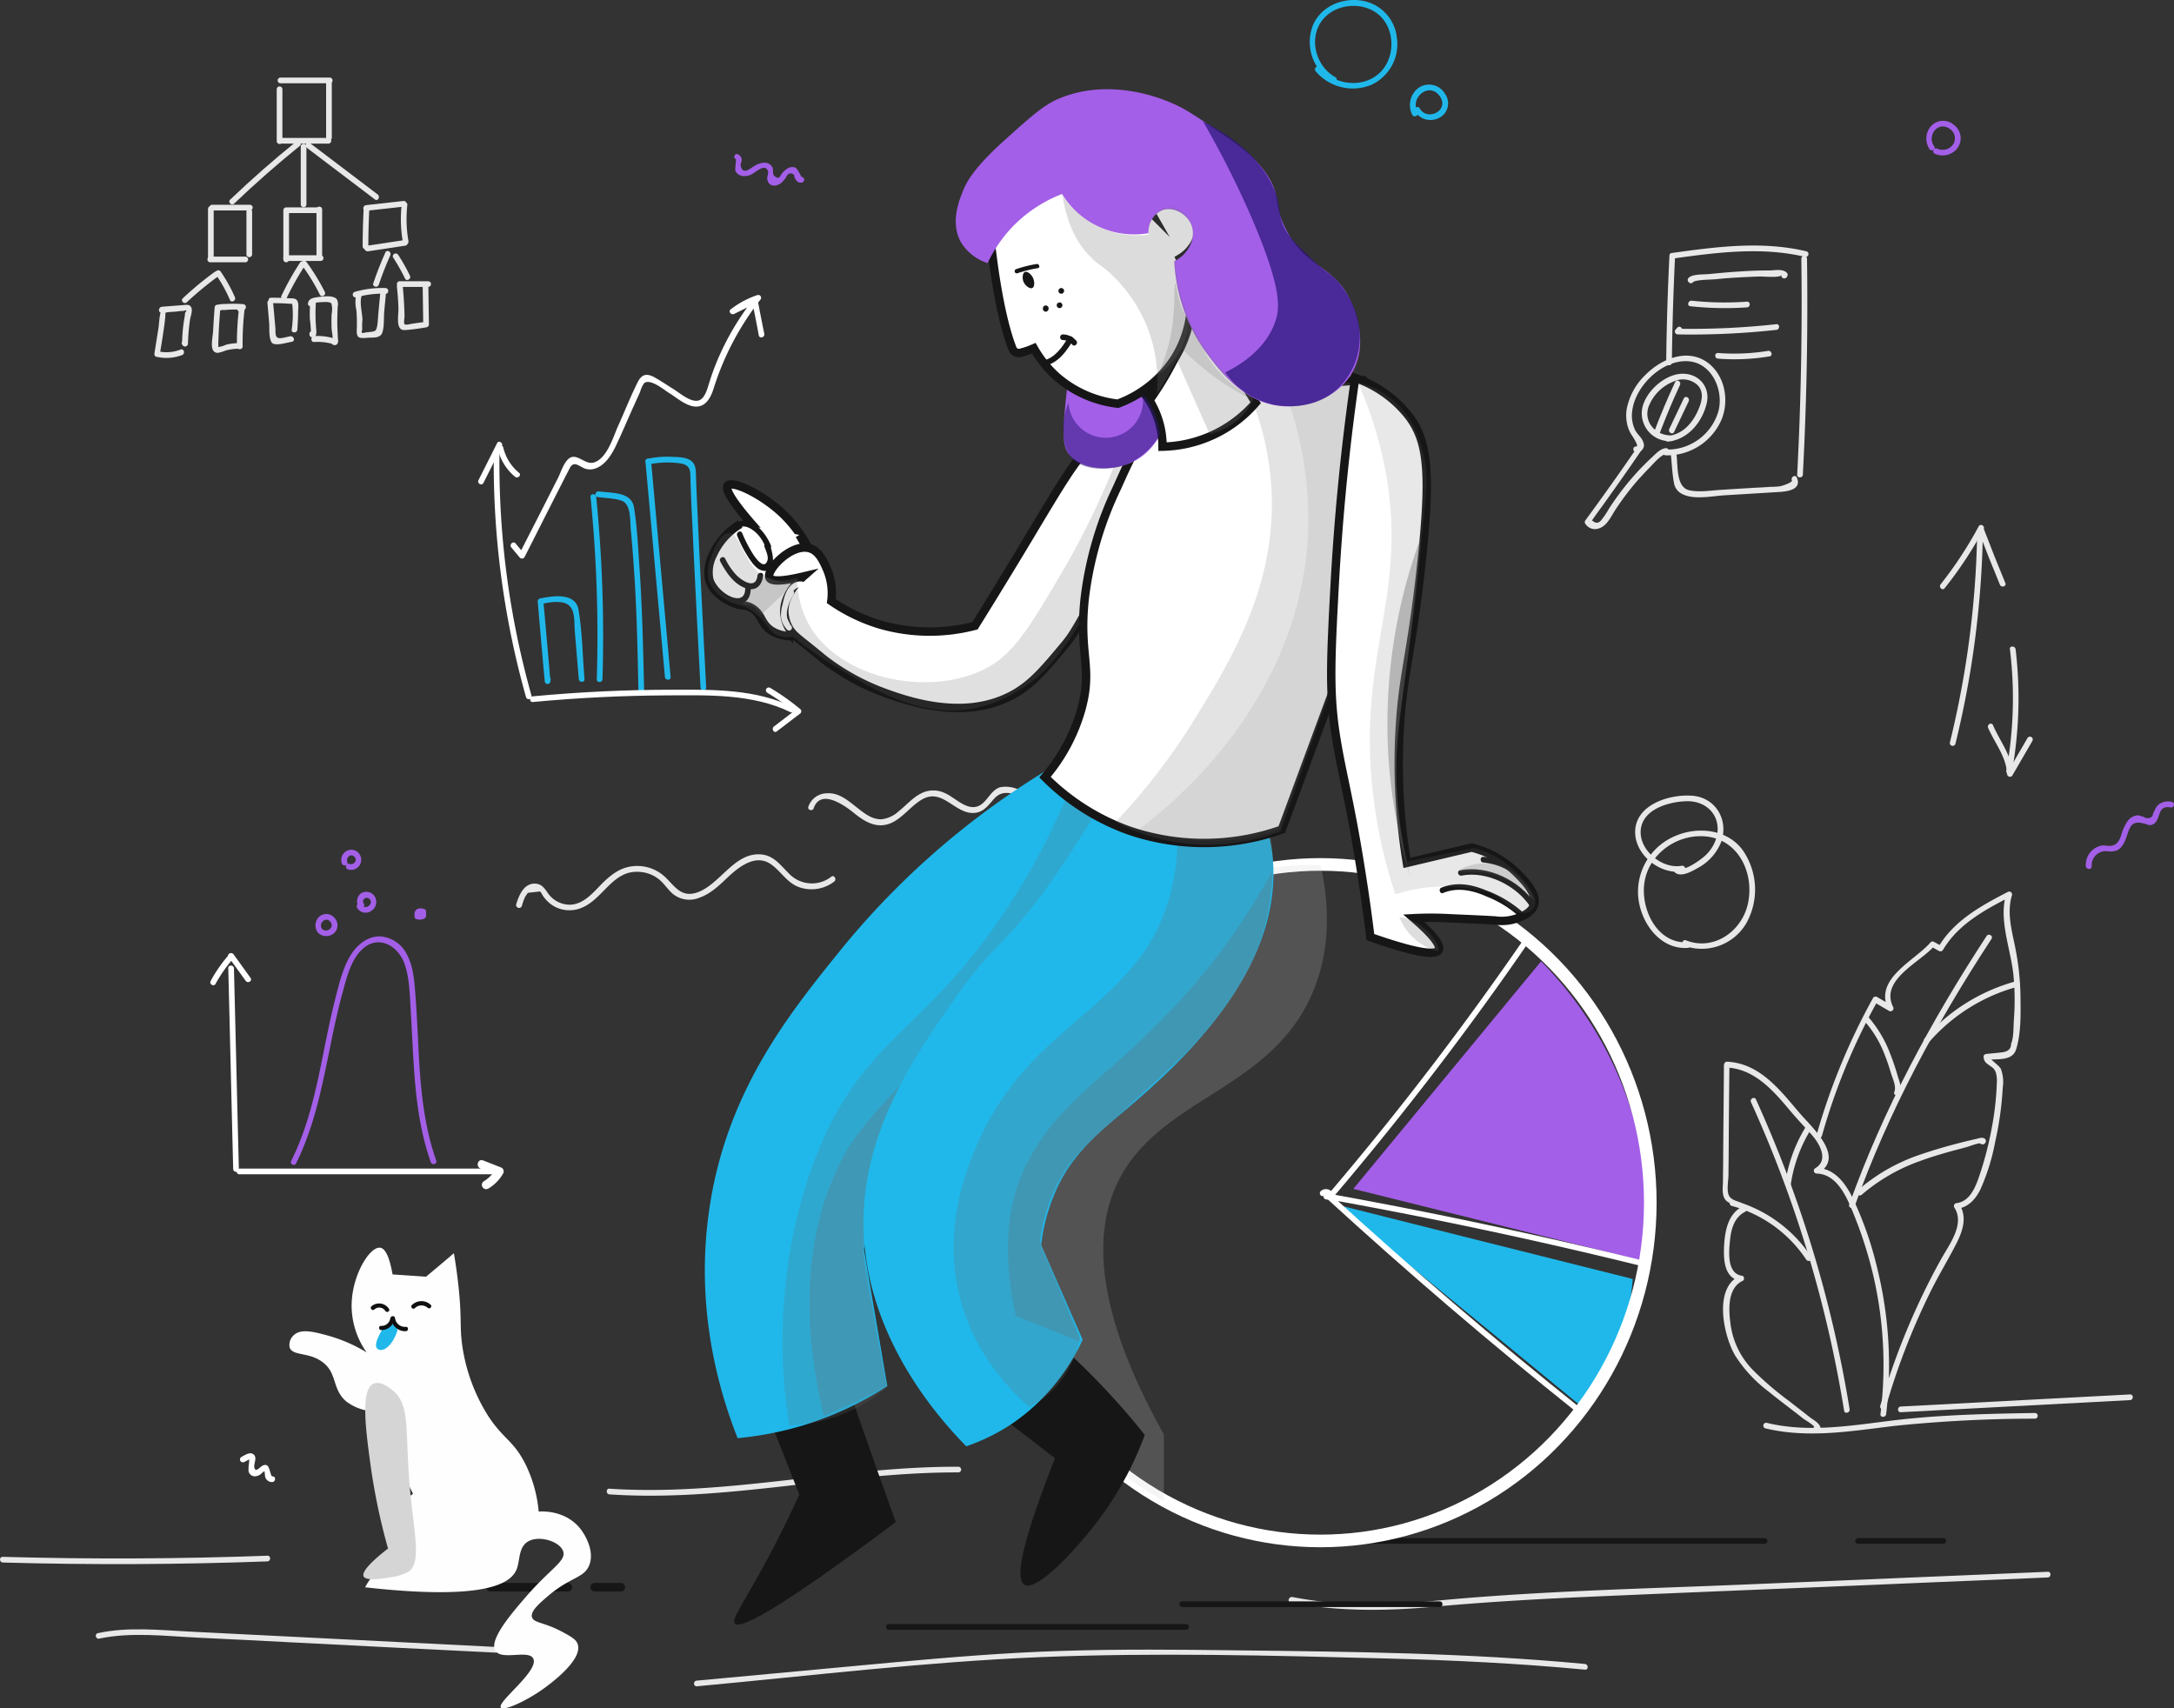 <svg id="Built-in_analytics" data-name="Built-in analytics" xmlns="http://www.w3.org/2000/svg" width="516.959" height="406.208" viewBox="0 0 516.959 406.208">
  <rect x="0" y="0" width="516.959" height="406.208" fill="#333333" stroke="none"/>
  <g id="Layer_1" data-name="Layer 1" transform="translate(0 0)">
    <g id="backgound">
      <path id="Path_381" data-name="Path 381" d="M910.435,562.356c-.045,7.291-.135,14.628-.18,21.919,0,1.8-.045,3.6-.045,5.356,0,1.215-.27,2.745.225,3.916.765,1.98,3.331,1.44,4.276,3.106a7.2,7.2,0,0,0,.225-.945c-3.286,1.62-4.141,5.266-4.411,8.642-.225,3.241-.36,8.461,3.871,9.092a11.324,11.324,0,0,0-.18-1.215c-6.391,2.925-3.826,14.358-1.125,18.948a32.574,32.574,0,0,0,7.921,8.552c1.71,1.4,3.421,2.7,5.176,4.051,1.035.81,2.07,1.575,3.061,2.385.54.405,2.835,1.665,2.925,2.43a7.712,7.712,0,0,1,.5-.63h.09a7.193,7.193,0,0,1,.225.945c.045-.045.045-.09.09-.135.36-.765-.765-1.44-1.17-.675-.045.045-.045.09-.09.135a.72.72,0,0,0,.225.945.81.81,0,0,0,.945.135c.27-.09.54-.36.495-.63-.18-1.4-1.575-2.025-2.655-2.836-1.575-1.26-3.2-2.475-4.771-3.736a73.834,73.834,0,0,1-8.552-7.291,19.165,19.165,0,0,1-5.446-10.712c-.495-3.421-.945-8.912,2.836-10.667.5-.225.405-1.17-.18-1.215-3.6-.54-3.106-5.671-2.835-8.417s1.035-5.536,3.691-6.841a.711.711,0,0,0,.225-.945c-.945-1.62-3.241-1.305-4.1-2.745-.675-1.08-.225-3.6-.18-4.906,0-1.8.045-3.6.045-5.356.045-6.841.09-13.728.18-20.569a.657.657,0,1,0-1.305-.09Z" transform="translate(-500.5 -308.883)" fill="#e8e8e8"/>
      <path id="Path_382" data-name="Path 382" d="M911.575,562.295c6.3.315,10.712,5.131,14.493,9.632,1.8,2.161,3.691,4.186,5.536,6.211s4.366,6.121.945,8.1a.684.684,0,0,0,.36,1.26c5.221.135,7.516,6.481,9.137,10.487a97.048,97.048,0,0,1,4.591,14.943,94.283,94.283,0,0,1,1.44,31.776c-.09.855,1.26.855,1.35,0a96.769,96.769,0,0,0-2.25-35.241,83.222,83.222,0,0,0-5.581-15.888c-1.71-3.6-4.366-7.336-8.687-7.427.135.405.225.855.36,1.26,6.571-3.781-1.575-10.982-4.231-14.088-4.726-5.491-9.5-12.017-17.418-12.422a.7.7,0,0,0-.045,1.4Z" transform="translate(-500.919 -308.452)" fill="#e8e8e8"/>
      <path id="Path_383" data-name="Path 383" d="M961.047,529.07a147.554,147.554,0,0,1,13.232-32.046,7.18,7.18,0,0,1-.945.225c1.215.72,2.475,1.44,3.691,2.16a.7.7,0,0,0,.945-.945c-3.241-6.481,6.481-10.622,9.767-14.493a4.949,4.949,0,0,1-.81.09c.63.36,1.305.72,1.935,1.08a.72.72,0,0,0,.945-.225c3.6-6.121,9.947-9.542,16.068-12.692-.315-.27-.675-.5-.99-.765-1.935,6.346,1.125,13.277,1.71,19.624a61.127,61.127,0,0,1,.09,10.352c-.135,1.71,0,4.276-.675,5.806,0,1.125-.63,1.755-1.935,1.98l-1.17.135-2.745.27c-.36.045-.72.27-.675.675a2.056,2.056,0,0,0,.99,1.755c.855.72,1.53.81,1.935,2.07a6.782,6.782,0,0,1,.225,2.115,69.5,69.5,0,0,1-1.215,10.982,81.017,81.017,0,0,1-2.61,10.352c-.945,2.836-2.205,7.066-5.716,7.516a.7.7,0,0,0-.585,1.035c2.61,4.006-1.26,8.867-3.151,12.332-2.07,3.691-3.961,7.471-5.716,11.3a167.837,167.837,0,0,0-8.732,23.539.677.677,0,1,0,1.305.36,163.713,163.713,0,0,1,10.352-26.915c1.98-4.1,4.366-7.966,6.436-12.017,1.485-2.925,2.656-6.346.72-9.317-.18.36-.405.675-.585,1.035,2.655-.315,4.366-2.205,5.536-4.5a49.953,49.953,0,0,0,3.556-11.387,77.755,77.755,0,0,0,1.8-12.872,9.152,9.152,0,0,0-.405-4.411c-.36-.9-2.656-2.3-2.7-2.926l-.675.675c2.521-.27,6.121.36,6.976-2.521,1.125-3.6,1.08-8.056,1.035-11.747a64.133,64.133,0,0,0-1.125-11.747c-.81-4.366-2.25-8.732-.9-13.142a.684.684,0,0,0-.99-.765c-6.346,3.286-12.872,6.841-16.563,13.187a7.222,7.222,0,0,1,.945-.225c-.63-.36-1.305-.72-1.935-1.08a.68.68,0,0,0-.81.09c-3.781,4.456-13.728,8.687-9.992,16.113l.945-.945c-1.215-.72-2.475-1.44-3.691-2.16a.711.711,0,0,0-.945.225,153.787,153.787,0,0,0-13.367,32.361.644.644,0,1,0,1.215.405Z" transform="translate(-527.797 -259.024)" fill="#e8e8e8"/>
      <path id="Path_384" data-name="Path 384" d="M877.325,465.36c-7.561.54-11.567-8.327-10.307-14.718,1.215-6.256,7.336-10.667,13.593-10.487,8.236.18,12.467,8.237,10.982,15.753-1.305,6.706-8.057,11.657-14.808,9-.81-.315-1.17.99-.36,1.305a12.3,12.3,0,0,0,14.673-5.266,16.4,16.4,0,0,0-.855-17.553c-3.691-4.951-10.757-5.626-16.113-3.241a14.4,14.4,0,0,0-8.732,13.457c.135,6.391,4.861,13.593,11.882,13.1.9-.045.945-1.4.045-1.35Z" transform="translate(-475.896 -241.322)" fill="#e8e8e8"/>
      <path id="Path_385" data-name="Path 385" d="M1034.15,277.669a93.123,93.123,0,0,1-9.047,13.773c-.54.675.405,1.62.945.945a93.539,93.539,0,0,0,9.272-14.043C1035.725,277.579,1034.555,276.9,1034.15,277.669Z" transform="translate(-563.633 -152.514)" fill="#e8e8e8"/>
      <path id="Path_386" data-name="Path 386" d="M1045.241,279.482c1.62,4.276,3.331,8.552,5.086,12.782.315.81,1.62.45,1.305-.36-1.755-4.231-3.466-8.507-5.086-12.782C1046.231,278.312,1044.926,278.672,1045.241,279.482Z" transform="translate(-574.769 -153.247)" fill="#e8e8e8"/>
      <path id="Path_387" data-name="Path 387" d="M1036.651,281.055a225.061,225.061,0,0,1-6.481,49.644.677.677,0,0,0,1.305.36,225.642,225.642,0,0,0,6.526-50C1038.047,280.155,1036.7,280.155,1036.651,281.055Z" transform="translate(-566.494 -154.19)" fill="#e8e8e8"/>
      <path id="Path_388" data-name="Path 388" d="M1060.843,342.216a95.719,95.719,0,0,1-.855,28.9c-.135.855,1.125,1.215,1.305.36a98.117,98.117,0,0,0,.9-29.255C1062.058,341.361,1060.708,341.361,1060.843,342.216Z" transform="translate(-582.9 -187.842)" fill="#e8e8e8"/>
      <path id="Path_389" data-name="Path 389" d="M1050.317,383.325c1.575,3.6,4.321,6.886,4.5,10.937a.684.684,0,0,0,1.26.36c1.575-2.745,3.2-5.491,4.771-8.236a.676.676,0,0,0-1.17-.675c-1.575,2.746-3.2,5.491-4.771,8.237.405.135.855.225,1.26.36-.18-4.366-3.016-7.741-4.681-11.612-.36-.855-1.53-.18-1.17.63Z" transform="translate(-577.55 -210.237)" fill="#e8e8e8"/>
      <path id="Path_390" data-name="Path 390" d="M367.316,880.225c27.14-2.521,54.325-5.806,81.555-6.931,27.455-1.125,55.045-.405,82.5.315,15.753.405,31.506,1.17,47.169,2.656.855.09.855-1.26,0-1.35-27.545-2.61-55.18-2.926-82.815-3.241-13.863-.18-27.725-.315-41.543.135-13.457.405-26.87,1.53-40.282,2.745l-46.584,4.321C366.461,878.92,366.461,880.27,367.316,880.225Z" transform="translate(-201.641 -479.26)" fill="#e8e8e8"/>
      <path id="Path_391" data-name="Path 391" d="M681.3,837.715c11.3,2.115,22.459,2.025,33.846.99,11.7-1.08,23.359-1.755,35.107-2.3,23.584-1.035,47.169-1.98,70.708-2.97,13.457-.585,26.915-1.125,40.372-1.71.855-.045.855-1.4,0-1.35l-70.843,2.979c-23.224.99-46.584,1.485-69.763,3.466-6.3.54-12.6,1.26-18.9,1.35a101.218,101.218,0,0,1-20.164-1.8c-.855-.09-1.215,1.215-.36,1.35Z" transform="translate(-374.391 -456.643)" fill="#e8e8e8"/>
      <path id="Path_392" data-name="Path 392" d="M.675,823.5q31.461.878,62.922-.27c.855-.045.855-1.4,0-1.35q-31.461,1.148-62.922.27C-.225,822.1-.225,823.454.675,823.5Z" transform="translate(0 -451.969)" fill="#e8e8e8"/>
      <path id="Path_393" data-name="Path 393" d="M51.414,862.976c7.651-1.62,15.753-.585,23.494-.225s15.528.765,23.314,1.17c15.843.81,31.641,1.62,47.484,2.385.855.045.855-1.305,0-1.35l-48.384-2.43-24.169-1.206c-7.336-.36-14.808-1.215-22.054.36-.855.18-.5,1.485.315,1.305Z" transform="translate(-27.83 -473.352)" fill="#e8e8e8"/>
      <path id="Path_394" data-name="Path 394" d="M321.216,781.45c27.815,1.89,55.18-5.311,82.95-5.221a.675.675,0,0,0,0-1.35c-27.77-.09-55.135,7.066-82.95,5.221C320.361,780.01,320.361,781.405,321.216,781.45Z" transform="translate(-176.29 -426.123)" fill="#e8e8e8"/>
      <path id="Path_395" data-name="Path 395" d="M274.029,463.652a13.427,13.427,0,0,1,.81-2.25c.225-.315.405-.585.63-.9.945-.09,1.935-.225,2.881-.315.27.18.5.72.675.99a8.192,8.192,0,0,0,2.43,2.385,7.494,7.494,0,0,0,6.481.63c5.536-2.025,7.606-9.362,14.358-8.642a8.039,8.039,0,0,1,4.816,2.16c.99.945,1.755,2.115,2.79,3.016a6.239,6.239,0,0,0,6.346.945c2.7-.945,4.771-2.971,6.8-4.906,2.746-2.565,6.751-5.671,10.4-2.926,2.385,1.755,3.781,4.456,6.751,5.4a8.871,8.871,0,0,0,8.1-1.4c.675-.5,0-1.71-.675-1.17a7.5,7.5,0,0,1-10.127-.81c-1.89-1.845-3.511-4.141-6.3-4.456-6.571-.81-9.992,7.2-15.573,9.047-4.231,1.4-5.626-2.385-8.417-4.456a9.65,9.65,0,0,0-7.246-1.755c-2.7.405-4.771,2.025-6.661,3.871-2.205,2.205-4.546,5.221-7.966,5.221a6.42,6.42,0,0,1-5.311-3.061c-.72-.99-1.305-1.8-2.61-1.935-2.836-.27-4.051,2.7-4.726,4.906a.707.707,0,0,0,1.35.405Z" transform="translate(-149.941 -248.211)" fill="#e8e8e8"/>
      <path id="Path_396" data-name="Path 396" d="M428.3,420.712c1.62-4.726,7.291-.72,9.452,1.035,1.89,1.53,4.1,3.106,6.661,3.016,4.231-.18,6.481-4.5,9.947-6.3,4.816-2.475,7.741,3.961,12.422,3.331,2.07-.27,3.151-1.935,4.456-3.376,1.4-1.53,2.836-1.53,4.816-1.08l5.581,1.35a.677.677,0,0,0,.36-1.305l-5.581-1.35a7.256,7.256,0,0,0-3.781-.315c-2.475.765-3.2,4.051-5.671,4.636-2.656.63-5.266-2.34-7.561-3.286a6.3,6.3,0,0,0-5.671.18c-1.98,1.035-3.466,2.79-5.221,4.186a7.228,7.228,0,0,1-4.006,1.89c-2.34.135-4.276-1.485-5.986-2.836-2.07-1.62-4.276-3.556-7.111-3.331a4.716,4.716,0,0,0-4.366,3.151C426.725,421.162,428.031,421.522,428.3,420.712Z" transform="translate(-234.81 -228.531)" fill="#e8e8e8"/>
      <path id="Path_397" data-name="Path 397" d="M881.065,134.4c-.405,8.417-.675,16.878-.765,25.34a.675.675,0,1,0,1.35,0c.09-8.462.36-16.878.765-25.34C882.46,133.541,881.11,133.541,881.065,134.4Z" transform="translate(-484.092 -73.559)" fill="#e8e8e8"/>
      <path id="Path_398" data-name="Path 398" d="M882.963,132.811c10.4-1.44,20.974-2.836,31.326-.405a.677.677,0,0,0,.36-1.305c-10.577-2.52-21.424-1.08-32.046.405C881.747,131.6,882.107,132.9,882.963,132.811Z" transform="translate(-485.089 -71.343)" fill="#e8e8e8"/>
      <path id="Path_399" data-name="Path 399" d="M950.489,135.855c.225,17.1-.09,34.251-.99,51.354-.045.855,1.305.855,1.35,0q1.35-25.655.99-51.354a.675.675,0,1,0-1.35,0Z" transform="translate(-522.145 -74.342)" fill="#e8e8e8"/>
      <path id="Path_400" data-name="Path 400" d="M882.795,239.8c.225,2.16.315,4.411.72,6.526A3.493,3.493,0,0,0,885,248.715c2.835,1.845,7.426.765,10.532.585l13.277-.81c1.98-.135,5.131-.675,3.916-3.421-.36-.81-1.53-.09-1.17.675.225.5-2.3,1.305-2.745,1.4a18.127,18.127,0,0,1-2.205.135c-1.305.09-2.656.18-3.961.225-2.656.18-5.311.315-7.967.5-2.43.135-5.131.63-7.561.09-3.061-.72-2.655-5.671-2.97-8.237C884.055,238.948,882.7,238.948,882.795,239.8Z" transform="translate(-485.461 -131.527)" fill="#e8e8e8"/>
      <path id="Path_401" data-name="Path 401" d="M849.573,236.5c-3.961,5.806-8.057,11.522-12.2,17.193a.612.612,0,0,0,0,.675,2.7,2.7,0,0,0,3.241,1.17c1.935-.585,2.88-2.79,3.871-4.321a64.318,64.318,0,0,1,5.446-7.2c.855-.945,1.71-1.89,2.61-2.79,1.035-1.035,2.79-3.241,4.276-3.466.855-.135.5-1.44-.36-1.305-1.35.225-2.25,1.305-3.241,2.205-1.305,1.215-2.565,2.475-3.781,3.826a67,67,0,0,0-6.391,8.327,18.778,18.778,0,0,1-1.665,2.521c-.72,1.035-1.485,1.125-2.385.27.27-.36.54-.72.765-1.08,1.215-1.665,2.431-3.331,3.6-5,2.475-3.466,4.906-6.931,7.291-10.442.585-.63-.585-1.305-1.08-.585Z" transform="translate(-460.431 -129.889)" fill="#e8e8e8"/>
      <path id="Path_402" data-name="Path 402" d="M868.631,211.608a14.11,14.11,0,0,0,13.142-8.363c1.98-4.636.9-10.667-3.286-13.728-4.816-3.466-10.982-.855-14.718,2.926a15.261,15.261,0,0,0-4.5,8.237,9.479,9.479,0,0,0,.18,3.736,7.944,7.944,0,0,0,.81,2.025c.09.18,2.16,3.106,1.26,3.061s-.855,1.26,0,1.35a1.688,1.688,0,0,0,1.71-2.385c-.315-1.035-1.305-1.755-1.845-2.7a7.881,7.881,0,0,1-.765-4.861c.765-5.761,6.886-11.792,12.827-11.7,5.851.045,8.912,6.571,7.7,11.7a12.615,12.615,0,0,1-12.512,9.317.7.7,0,0,0,0,1.4Z" transform="translate(-472.468 -103.331)" fill="#e8e8e8"/>
      <path id="Path_403" data-name="Path 403" d="M892.908,144.691l-.045-.045v.945c.585-.675,4.636-.63,5.716-.765,1.71-.18,3.466-.315,5.176-.405s3.466-.18,5.221-.225c.765,0,4.771.36,5.041-.36-.315.81.99,1.17,1.305.36.045-.09.045-.135.09-.225a.648.648,0,0,0-.18-.675c-.99-.99-2.791-.54-4.1-.54-2.476,0-4.906.09-7.381.27-2.3.135-4.591.36-6.931.585-1.17.135-4.1-.045-4.951.945a.693.693,0,0,0,0,.945l.045.045c.675.72,1.62-.27.99-.855Z" transform="translate(-490.354 -78.452)" fill="#e8e8e8"/>
      <path id="Path_404" data-name="Path 404" d="M892.4,160.18a75.211,75.211,0,0,0,13.5.27c.855-.045.855-1.4,0-1.35a75.351,75.351,0,0,1-13.142-.225C891.907,158.785,891.547,160.09,892.4,160.18Z" transform="translate(-490.478 -87.37)" fill="#e8e8e8"/>
      <path id="Path_405" data-name="Path 405" d="M885.473,172.085c-.135.135-.27.315-.405.45a.693.693,0,0,0,.5,1.17,185.487,185.487,0,0,0,23.449-1.08c.855-.09.855-1.44,0-1.35a185.5,185.5,0,0,1-23.449,1.08c.18.405.315.765.5,1.17.135-.135.27-.315.405-.45.54-.675-.405-1.62-.99-.99Z" transform="translate(-486.609 -94.189)" fill="#e8e8e8"/>
      <path id="Path_406" data-name="Path 406" d="M906.875,187.213a50.684,50.684,0,0,0,12.242-.54c.855-.135.495-1.44-.36-1.305a50.1,50.1,0,0,1-11.882.5C905.975,185.818,905.975,187.168,906.875,187.213Z" transform="translate(-498.335 -101.936)" fill="#e8e8e8"/>
      <path id="Path_407" data-name="Path 407" d="M874.539,212.1c-3.646.18-6.751-3.016-5.581-6.706a10.493,10.493,0,0,1,7.336-6.526,5.144,5.144,0,0,1,4.231,1.17c1.665,1.53,1.215,3.781.45,5.626-1.305,3.241-3.691,6.166-7.336,6.571-.855.09-.855,1.44,0,1.35,4.681-.5,8.011-4.5,9.137-8.912,1.08-4.141-1.98-7.561-6.256-7.2-3.961.36-8.327,4.366-9.047,8.282a6.616,6.616,0,0,0,7.066,7.7C875.394,213.4,875.394,212.051,874.539,212.1Z" transform="translate(-476.981 -108.581)" fill="#e8e8e8"/>
      <path id="Path_408" data-name="Path 408" d="M878.891,201.433c-1.8,3.871-3.466,7.786-4.951,11.747-.315.81.99,1.17,1.305.36,1.485-3.871,3.061-7.7,4.816-11.432C880.422,201.3,879.3,200.623,878.891,201.433Z" transform="translate(-480.568 -110.575)" fill="#e8e8e8"/>
      <path id="Path_409" data-name="Path 409" d="M885.283,210.044c-1.17,2.43-2.3,4.861-3.466,7.291-.36.765.81,1.485,1.17.675,1.17-2.43,2.3-4.861,3.466-7.291C886.813,209.954,885.688,209.234,885.283,210.044Z" transform="translate(-484.889 -115.315)" fill="#e8e8e8"/>
      <path id="Path_410" data-name="Path 410" d="M146.2,46.355V58.687a.675.675,0,0,0,1.35,0V46.355a.675.675,0,0,0-1.35,0Z" transform="translate(-80.398 -25.125)" fill="#e8e8e8"/>
      <path id="Path_411" data-name="Path 411" d="M147.275,74.23h11.432a.675.675,0,0,0,0-1.35H147.275a.675.675,0,0,0,0,1.35Z" transform="translate(-80.618 -40.082)" fill="#e8e8e8"/>
      <path id="Path_412" data-name="Path 412" d="M173.65,55.468V42.055a.675.675,0,0,0-1.35,0V55.468a.675.675,0,0,0,1.35,0Z" transform="translate(-94.751 -22.76)" fill="#e8e8e8"/>
      <path id="Path_413" data-name="Path 413" d="M159.077,41h-11.7a.675.675,0,1,0,0,1.35h11.7a.675.675,0,0,0,0-1.35Z" transform="translate(-80.673 -22.551)" fill="#e8e8e8"/>
      <path id="Path_414" data-name="Path 414" d="M158.9,76.655V90.392a.675.675,0,0,0,1.35,0V76.655a.675.675,0,1,0-1.35,0Z" transform="translate(-87.382 -41.787)" fill="#e8e8e8"/>
      <path id="Path_415" data-name="Path 415" d="M122.291,89.456q7.494-7.156,15.618-13.728c.675-.54-.27-1.485-.945-.945-5.4,4.366-10.577,8.912-15.618,13.728-.63.585.315,1.53.945.945Z" transform="translate(-66.616 -41.04)" fill="#e8e8e8"/>
      <path id="Path_416" data-name="Path 416" d="M161.758,76.48l16.2,12.287c.675.54,1.35-.63.675-1.17l-16.2-12.287C161.758,74.77,161.083,75.94,161.758,76.48Z" transform="translate(-88.8 -41.342)" fill="#e8e8e8"/>
      <path id="Path_417" data-name="Path 417" d="M111.275,109.53h8.957a.675.675,0,0,0,0-1.35h-8.957a.675.675,0,1,0,0,1.35Z" transform="translate(-60.821 -59.494)" fill="#e8e8e8"/>
      <path id="Path_418" data-name="Path 418" d="M130.2,110.955v10.172a.675.675,0,0,0,1.35,0V110.955a.675.675,0,1,0-1.35,0Z" transform="translate(-71.599 -60.649)" fill="#e8e8e8"/>
      <path id="Path_419" data-name="Path 419" d="M109.9,109.555v11.882a.675.675,0,0,0,1.35,0V109.555a.675.675,0,1,0-1.35,0Z" transform="translate(-60.436 -59.879)" fill="#e8e8e8"/>
      <path id="Path_420" data-name="Path 420" d="M110.275,136.93H118.6a.675.675,0,0,0,0-1.35h-8.327a.675.675,0,0,0,0,1.35Z" transform="translate(-60.271 -74.562)" fill="#e8e8e8"/>
      <path id="Path_421" data-name="Path 421" d="M149.7,110.255v11.7a.675.675,0,0,0,1.35,0v-11.7a.675.675,0,0,0-1.35,0Z" transform="translate(-82.323 -60.264)" fill="#e8e8e8"/>
      <path id="Path_422" data-name="Path 422" d="M150.375,136.23h8.192a.675.675,0,0,0,0-1.35h-8.192a.675.675,0,0,0,0,1.35Z" transform="translate(-82.323 -74.177)" fill="#e8e8e8"/>
      <path id="Path_423" data-name="Path 423" d="M151.375,110.93h7.246a.675.675,0,1,0,0-1.35h-7.246a.675.675,0,1,0,0,1.35Z" transform="translate(-82.872 -60.264)" fill="#e8e8e8"/>
      <path id="Path_424" data-name="Path 424" d="M167.2,109.855v11.117a.675.675,0,1,0,1.35,0V109.855a.675.675,0,1,0-1.35,0Z" transform="translate(-91.946 -60.044)" fill="#e8e8e8"/>
      <path id="Path_425" data-name="Path 425" d="M191.825,109.9c-.135,2.926-.225,5.851-.225,8.777a.675.675,0,1,0,1.35,0c0-2.926.09-5.851.225-8.777C193.22,109.041,191.87,109.041,191.825,109.9Z" transform="translate(-105.364 -60.086)" fill="#e8e8e8"/>
      <path id="Path_426" data-name="Path 426" d="M192.6,108.515c2.971-.315,5.941-.675,8.912-.99.855-.09.855-1.44,0-1.35-2.971.315-5.941.675-8.912.99C191.74,107.255,191.7,108.605,192.6,108.515Z" transform="translate(-105.55 -58.389)" fill="#e8e8e8"/>
      <path id="Path_427" data-name="Path 427" d="M211.977,107.5a31.428,31.428,0,0,0,.315,8.957c.135.855,1.44.5,1.305-.36a30.6,30.6,0,0,1-.27-8.6C213.417,106.641,212.067,106.641,211.977,107.5Z" transform="translate(-116.469 -58.766)" fill="#e8e8e8"/>
      <path id="Path_428" data-name="Path 428" d="M193.363,129.524l8.912-1.35c.855-.135.5-1.44-.36-1.305L193,128.218C192.147,128.353,192.507,129.614,193.363,129.524Z" transform="translate(-105.866 -69.766)" fill="#e8e8e8"/>
      <path id="Path_429" data-name="Path 429" d="M153.028,138.4a67.63,67.63,0,0,0-4.411,7.876c-.36.765.81,1.485,1.17.675a70.663,70.663,0,0,1,4.411-7.876C154.648,138.359,153.478,137.684,153.028,138.4Z" transform="translate(-81.69 -75.946)" fill="#e8e8e8"/>
      <path id="Path_430" data-name="Path 430" d="M159.254,138.8a45.7,45.7,0,0,1,4.321,7.066c.405.765,1.575.09,1.17-.675a51.118,51.118,0,0,0-4.321-7.066C159.929,137.4,158.759,138.079,159.254,138.8Z" transform="translate(-87.511 -75.792)" fill="#e8e8e8"/>
      <path id="Path_431" data-name="Path 431" d="M142.516,158.584c.945,0,1.89,0,2.881.045a12.723,12.723,0,0,1,1.305.09c.81.045.72-.225.855.5a24.012,24.012,0,0,1-.18,5.671c-.09.855,1.26.855,1.35,0,.09-1.35.18-2.745.18-4.1,0-.765.225-2.025-.18-2.746s-1.35-.585-2.025-.63q-2.093-.135-4.186-.135C141.661,157.234,141.661,158.584,142.516,158.584Z" transform="translate(-78.019 -86.494)" fill="#e8e8e8"/>
      <path id="Path_432" data-name="Path 432" d="M141.295,159.276c.135,1.575.27,3.106.405,4.681.09,1.26-.09,3.106.405,4.321a1,1,0,0,0,.9.765c1.17.225,2.926-.36,4.1-.54.855-.135.5-1.4-.36-1.305s-2.07.585-2.836.405c-.855-.225-.675-1.4-.72-2.3-.18-2.025-.36-4.006-.54-6.031C142.555,158.42,141.2,158.375,141.295,159.276Z" transform="translate(-77.698 -87.231)" fill="#e8e8e8"/>
      <path id="Path_433" data-name="Path 433" d="M163.68,158.853a38.785,38.785,0,0,0-.09,3.961,32.715,32.715,0,0,1,.27,3.376c.225-.045.45-.135.675-.18-.045,0-.09-.045-.18-.045a7.7,7.7,0,0,0,.5.63v-.18a7.7,7.7,0,0,1-.5.63.166.166,0,0,0,.135-.045c.855-.18.5-1.485-.36-1.305a.167.167,0,0,0-.135.045.626.626,0,0,0-.5.63v.18a.675.675,0,0,0,.5.63c1.17.225,1.17-.855,1.125-1.71a42.2,42.2,0,0,1-.09-6.751C165.075,157.953,163.725,158,163.68,158.853Z" transform="translate(-89.911 -86.988)" fill="#e8e8e8"/>
      <path id="Path_434" data-name="Path 434" d="M164.05,158.269c0-.315,2.881-.405,3.286-.36,1.125.18.9.27,1.08,1.08a6.361,6.361,0,0,1-.09,1.845c-.045,1.125-.045,2.205,0,3.331,0,.63.45,2.52.135,2.971a7.2,7.2,0,0,1,.945-.225c-.045,0-.09-.045-.135-.045.09.27.225.5.315.765,0-.045.045-.09.045-.135a.677.677,0,1,0-1.305-.36c0,.045-.045.09-.045.135a.666.666,0,0,0,.315.765c.045,0,.09.045.135.045a.761.761,0,0,0,.945-.225c.315-.45.18-.9.135-1.44-.045-1.215-.135-2.475-.135-3.691s.045-2.475.09-3.691a2.623,2.623,0,0,0-.18-1.755c-.765-1.035-3.2-.72-4.186-.585-1.125.135-2.61.27-2.7,1.62C162.7,159.124,164.05,159.124,164.05,158.269Z" transform="translate(-89.471 -86.089)" fill="#e8e8e8"/>
      <path id="Path_435" data-name="Path 435" d="M165.175,178.94a13.308,13.308,0,0,1,4.006.36.677.677,0,1,0,.36-1.305,13.012,13.012,0,0,0-4.366-.45c-.9.09-.9,1.44,0,1.4Z" transform="translate(-90.461 -97.623)" fill="#e8e8e8"/>
      <path id="Path_436" data-name="Path 436" d="M200.036,132.933c-1.08,2.385-2.025,4.861-2.881,7.336-.27.81,1.035,1.17,1.305.36.81-2.385,1.71-4.726,2.746-7.021C201.566,132.8,200.4,132.123,200.036,132.933Z" transform="translate(-108.399 -72.905)" fill="#e8e8e8"/>
      <path id="Path_437" data-name="Path 437" d="M187.253,154.369a22.368,22.368,0,0,1,6.931-.855c.855.045.855-1.305,0-1.35a23.5,23.5,0,0,0-7.291.9.677.677,0,1,0,.36,1.305Z" transform="translate(-102.502 -83.674)" fill="#e8e8e8"/>
      <path id="Path_438" data-name="Path 438" d="M187.956,153.907A8.51,8.51,0,0,0,188,157.6a38.3,38.3,0,0,1,.09,4.546c-.09,1.98.405,2.205,2.385,2.025,1.35-.135,3.2.225,3.691-1.26s.315-3.376.45-4.906c.135-1.62.315-3.286.45-4.906.09-.855-1.26-.855-1.35,0-.18,1.89-.36,3.826-.54,5.716a22.987,22.987,0,0,1-.225,2.475c-.27,1.26-.405,1.35-1.71,1.485l-1.17.135c-.765.27-.99.045-.675-.72a13.124,13.124,0,0,1,.045-2.3c-.045-1.71-.72-4.006-.225-5.626C189.532,153.411,188.226,153.051,187.956,153.907Z" transform="translate(-103.251 -83.842)" fill="#e8e8e8"/>
      <path id="Path_439" data-name="Path 439" d="M207.654,134.944a48.289,48.289,0,0,1,2.79,4.951c.36.765,1.53.09,1.17-.675a44.856,44.856,0,0,0-2.791-4.951C208.329,133.5,207.159,134.179,207.654,134.944Z" transform="translate(-114.127 -73.656)" fill="#e8e8e8"/>
      <path id="Path_440" data-name="Path 440" d="M210.375,149.93h6.751a.675.675,0,0,0,0-1.35h-.405a.675.675,0,1,0,0,1.35h.405a.675.675,0,0,0,0-1.35h-6.751a.675.675,0,0,0,0,1.35Z" transform="translate(-115.318 -81.711)" fill="#e8e8e8"/>
      <path id="Path_441" data-name="Path 441" d="M209.695,150.49c.18,1.71.315,3.421.36,5.131.045,1.215-.36,3.286.18,4.411.315.675.72.765,1.44.765a50.047,50.047,0,0,0,5.131-.675.72.72,0,0,0,.5-.63c-.045-3.061-.09-6.076-.135-9.137a.675.675,0,1,0-1.35,0c.045,3.061.09,6.076.135,9.137a7.7,7.7,0,0,1,.5-.63c-1.08.135-2.16.27-3.241.45-.36.045-1.4.36-1.71.09-.225-.18,0-1.575,0-1.845-.045-2.34-.18-4.681-.405-6.976C210.955,149.635,209.6,149.635,209.695,150.49Z" transform="translate(-115.312 -82.316)" fill="#e8e8e8"/>
      <path id="Path_442" data-name="Path 442" d="M97.291,150.735a77.353,77.353,0,0,1,7.291-6.031c.675-.5,0-1.665-.675-1.17a77.457,77.457,0,0,0-7.561,6.256C95.716,150.375,96.661,151.32,97.291,150.735Z" transform="translate(-52.868 -78.87)" fill="#e8e8e8"/>
      <path id="Path_443" data-name="Path 443" d="M113.854,143.8a33.581,33.581,0,0,1,3.376,6.076c.36.81,1.53.09,1.17-.675a36.2,36.2,0,0,0-3.376-6.076C114.529,142.4,113.359,143.079,113.854,143.8Z" transform="translate(-62.544 -78.541)" fill="#e8e8e8"/>
      <path id="Path_444" data-name="Path 444" d="M84.623,162.927l3.6-.27a10.266,10.266,0,0,1,1.62-.135c.63-.225.81-.18.54.18a1.179,1.179,0,0,0-.225.855,38.231,38.231,0,0,0-.675,6.8c.405-.18.765-.315,1.17-.5a.621.621,0,0,1-.135-.18c-.585-.63-1.53.315-.945.945a.621.621,0,0,1,.135.18.7.7,0,0,0,1.17-.5,48.915,48.915,0,0,1,.5-5.761c.135-.81.72-2.16.225-2.971-.405-.63-1.08-.5-1.71-.45l-5.221.405c-.9.135-.9,1.485-.045,1.4Z" transform="translate(-46.186 -88.587)" fill="#e8e8e8"/>
      <path id="Path_445" data-name="Path 445" d="M84.2,162.28h-.18a.77.77,0,0,0-.585.315c-.72,1.215-.675,3.331-.9,4.726l-.945,5.941c-.045.36.09.765.45.81a10.523,10.523,0,0,0,6.121-.405c.81-.315.45-1.62-.36-1.305a9.227,9.227,0,0,1-5.4.405c.135.27.315.54.45.81.135-.9,1.71-9.947,1.26-9.992C85.055,163.72,85.055,162.37,84.2,162.28Z" transform="translate(-44.863 -89.245)" fill="#e8e8e8"/>
      <path id="Path_446" data-name="Path 446" d="M114.243,161.063l-.045.045h.945c-.045,0-.045-.045-.09-.045v.945a6.99,6.99,0,0,1,1.035-.045c.5-.045,1.035-.09,1.53-.09a19.9,19.9,0,0,1,2.836.09c-.18-.405-.315-.765-.5-1.17a.981.981,0,0,0-.225.18c-.855.09-.855,1.44,0,1.35a1.656,1.656,0,0,0,1.215-.585.693.693,0,0,0-.5-1.17,28.429,28.429,0,0,0-3.916-.045c-.63.045-1.935-.09-2.385.5a.653.653,0,0,0,0,.945c.045,0,.045.045.09.045a.653.653,0,0,0,.945,0l.045-.045C115.773,161.378,114.828,160.433,114.243,161.063Z" transform="translate(-62.663 -88.253)" fill="#e8e8e8"/>
      <path id="Path_447" data-name="Path 447" d="M112.605,161.668c-.135,1.845-.27,3.691-.36,5.536-.045,1.035-.63,3.691,0,4.636a1.184,1.184,0,0,0,1.215.585,7.927,7.927,0,0,0,1.755-.54,11.852,11.852,0,0,1,3.331-.405.675.675,0,0,0,0-1.35,13.331,13.331,0,0,0-2.971.315c-.45.09-1.305.585-1.71.5-.315.225-.45.18-.36-.18a4.7,4.7,0,0,1,0-1.125c.045-2.61.27-5.266.45-7.876A.678.678,0,1,0,112.605,161.668Z" transform="translate(-61.566 -88.543)" fill="#e8e8e8"/>
      <path id="Path_448" data-name="Path 448" d="M125.688,162a67.985,67.985,0,0,0-.5,9.092.675.675,0,1,0,1.35,0,67.984,67.984,0,0,1,.5-9.092c.135-.855-1.215-.855-1.35,0Z" transform="translate(-68.843 -88.736)" fill="#e8e8e8"/>
      <path id="Path_449" data-name="Path 449" d="M925.017,581.044a288.3,288.3,0,0,1,22.144,73.364c.135.855,1.44.5,1.305-.36a290.863,290.863,0,0,0-22.279-73.679C925.827,579.6,924.657,580.279,925.017,581.044Z" transform="translate(-508.645 -318.974)" fill="#e8e8e8"/>
      <path id="Path_450" data-name="Path 450" d="M1009.617,494.1c-13.143,20.074-24.575,41.228-32.676,63.867-.315.81.99,1.17,1.305.36,8.057-22.549,19.444-43.568,32.541-63.552C1011.237,494.059,1010.067,493.384,1009.617,494.1Z" transform="translate(-537.209 -271.551)" fill="#e8e8e8"/>
      <path id="Path_451" data-name="Path 451" d="M914.293,635.455a30.935,30.935,0,0,1,17.733,12.782c.5.72,1.665.045,1.17-.675a32.374,32.374,0,0,0-18.543-13.412.677.677,0,0,0-.36,1.305Z" transform="translate(-502.512 -348.721)" fill="#e8e8e8"/>
      <path id="Path_452" data-name="Path 452" d="M948,595.2a35.148,35.148,0,0,0-4.816,13.323c-.135.855,1.17,1.215,1.305.36a34.509,34.509,0,0,1,4.681-13.007c.45-.72-.72-1.4-1.17-.675Z" transform="translate(-518.67 -327.148)" fill="#e8e8e8"/>
      <path id="Path_453" data-name="Path 453" d="M984.775,537.917a25.993,25.993,0,0,1,4.906,8.237c.54,1.35.99,2.745,1.4,4.1s1.35,3.241.81,4.546c-.315.81.99,1.17,1.305.36.54-1.305,0-2.61-.405-3.871-.54-1.845-1.125-3.691-1.845-5.491a28.583,28.583,0,0,0-5.266-8.867C985.135,536.3,984.189,537.242,984.775,537.917Z" transform="translate(-541.443 -295.155)" fill="#e8e8e8"/>
      <path id="Path_454" data-name="Path 454" d="M1017.548,532.978a42.759,42.759,0,0,1,21.2-13.323.677.677,0,1,0-.36-1.305,44.168,44.168,0,0,0-21.784,13.637c-.54.675.405,1.665.945.99Z" transform="translate(-558.958 -285.04)" fill="#e8e8e8"/>
      <path id="Path_455" data-name="Path 455" d="M982.216,614.644a43.611,43.611,0,0,1,13.863-8.011c2.3-.855,4.591-1.53,6.931-2.205,1.305-.36,2.565-.675,3.871-1.035.63-.135,3.286-1.215,3.781-.945a7.177,7.177,0,0,1-.225-.945c-.045.045-.045.09-.09.135a7.184,7.184,0,0,1,.945-.225c-.045,0-.09-.045-.135-.045-.765-.405-1.44.765-.675,1.17.045,0,.09.045.135.045a.72.72,0,0,0,.945-.225c.045-.045.045-.09.09-.135a.72.72,0,0,0-.225-.945c-.63-.36-1.305-.045-1.98.09-1.53.36-3.061.72-4.591,1.125-2.926.765-5.851,1.62-8.732,2.61a43.734,43.734,0,0,0-14.808,8.462C980.64,614.239,981.585,615.229,982.216,614.644Z" transform="translate(-539.514 -330.565)" fill="#e8e8e8"/>
      <path id="Path_456" data-name="Path 456" d="M932.042,750.126c10.217,2.475,20.614.63,30.831-.585a329.463,329.463,0,0,1,33.306-1.71.675.675,0,0,0,0-1.35c-10.847.18-21.694.405-32.451,1.62-10.4,1.215-20.974,3.241-31.326.72a.679.679,0,0,0-.36,1.305Z" transform="translate(-512.295 -410.506)" fill="#e8e8e8"/>
      <path id="Path_457" data-name="Path 457" d="M1003.416,740.909q27.275-1.418,54.55-2.881c.855-.045.855-1.4,0-1.35q-27.275,1.418-54.55,2.88C1002.561,739.6,1002.561,740.954,1003.416,740.909Z" transform="translate(-551.443 -405.116)" fill="#e8e8e8"/>
      <path id="Path_458" data-name="Path 458" d="M874.971,436.981c-4.456.855-9.9-3.421-9.767-8.146.18-5.356,6.886-7.156,11.162-7.2,4.726,0,8.056,3.646,6.931,8.417a9.451,9.451,0,0,1-3.421,5.086c-.945.765-4.771,3.556-5.851,2.205-.54-.675-1.485.27-.945.945,1.44,1.8,4.411-.045,5.941-.9a12.058,12.058,0,0,0,5.356-6.121c1.8-5.266-1.4-10.532-6.931-10.937-5.266-.405-13.412,2.025-13.547,8.507-.09,5.671,6.121,10.442,11.477,9.452C876.186,438.151,875.826,436.846,874.971,436.981Z" transform="translate(-475.072 -231.126)" fill="#e8e8e8"/>
      <path id="Path_459" data-name="Path 459" d="M115.518,504.2a33.307,33.307,0,0,0-4.321,6.211c-.405.765.765,1.44,1.17.675a33.481,33.481,0,0,1,4.141-5.941C117.048,504.518,116.1,503.528,115.518,504.2Z" transform="translate(-61.103 -277.15)" fill="#fff"/>
      <path id="Path_460" data-name="Path 460" d="M120.63,504.479c1.35,1.89,2.7,3.736,4.051,5.626.5.72,1.665.045,1.17-.675-1.35-1.89-2.7-3.736-4.051-5.626C121.26,503.084,120.09,503.759,120.63,504.479Z" transform="translate(-66.26 -276.885)" fill="#fff"/>
      <path id="Path_461" data-name="Path 461" d="M120.6,510.776c.405,15.888.765,31.776,1.17,47.709a.675.675,0,0,0,1.35,0c-.405-15.888-.765-31.776-1.17-47.709-.045-.855-1.4-.9-1.35,0Z" transform="translate(-66.319 -280.526)" fill="#fff"/>
      <path id="Path_462" data-name="Path 462" d="M125.675,618.73h59.951a.675.675,0,0,0,0-1.35H125.675a.675.675,0,0,0,0,1.35Z" transform="translate(-68.74 -339.512)" fill="#fff"/>
      <path id="Path_463" data-name="Path 463" d="M253.07,614.917c1.4.54,2.746,1.08,4.141,1.62-.18-.495-.405-.99-.585-1.485a7.792,7.792,0,0,1-2.79,2.88,1.02,1.02,0,0,0,1.035,1.755,9.744,9.744,0,0,0,3.556-3.6,1.017,1.017,0,0,0-.585-1.485c-1.4-.54-2.746-1.08-4.141-1.62-1.305-.5-1.845,1.44-.63,1.935Z" transform="translate(-138.794 -337.049)" fill="#fff"/>
      <path id="Path_464" data-name="Path 464" d="M1019.61,69.892c-1.8-2.385.765-6.031,3.556-4.231a2.7,2.7,0,0,1,.945,3.781,3.047,3.047,0,0,1-3.736,1.035c-.765-.405-1.44.765-.675,1.17a4.46,4.46,0,0,0,5.4-1.26,3.972,3.972,0,0,0-.81-5.581,3.886,3.886,0,0,0-5.446.315,4.469,4.469,0,0,0-.315,5.491C1018.934,71.243,1020.1,70.567,1019.61,69.892Z" transform="translate(-559.67 -35.114)" fill="#a35fe7"/>
      <path id="Path_465" data-name="Path 465" d="M1103.391,438.788a3.355,3.355,0,0,1,3.556-3.556,5.127,5.127,0,0,0,2.34-.135c1.53-.675,2.115-2.43,2.611-3.916.72-2.16,1.26-3.2,3.961-2.521.72.18,1.17.54,1.935.27,2.25-.855.9-4.726,4.321-4.1.855.18,1.215-1.125.36-1.305a3.709,3.709,0,0,0-3.061.54c-.855.63-.945,1.4-1.44,2.205-.045.855-.63,1.215-1.71,1.08a5.371,5.371,0,0,0-.72-.36c-.5-.045-.765-.315-1.305-.27a3.29,3.29,0,0,0-2.34,1.4,12.069,12.069,0,0,0-1.575,3.556c-.5,1.26-.99,2.16-2.521,2.3-.675.045-1.305-.18-1.98-.09a4.664,4.664,0,0,0-3.826,4.906C1102.085,439.688,1103.436,439.688,1103.391,438.788Z" transform="translate(-606.004 -232.844)" fill="#a35fe7"/>
      <path id="Path_466" data-name="Path 466" d="M154.9,548.69c6.346-12.737,7.336-27.1,11.072-40.642.945-3.466,1.89-7.516,4.5-10.127,3.826-3.826,8.687-1.125,10.262,3.376,1.17,3.421,1.215,7.381,1.44,10.982.225,3.871.405,7.741.63,11.612.5,8.281,1.35,16.608,4.141,24.484.27.81,1.575.45,1.305-.36-2.926-8.281-3.736-17.058-4.186-25.79-.225-4.276-.405-8.6-.72-12.872-.27-3.421-.405-7.156-2.025-10.262a7.685,7.685,0,0,0-6.526-4.411c-2.926,0-5.356,2.025-6.841,4.366-1.935,3.106-2.836,7.021-3.736,10.532-.99,3.916-1.8,7.876-2.61,11.837-1.8,9.092-3.646,18.228-7.831,26.6-.45.765.72,1.44,1.125.675Z" transform="translate(-84.508 -272.037)" fill="#a35fe7"/>
      <path id="Path_467" data-name="Path 467" d="M168.216,486.393c-.9-1.305.945-3.061,2.025-1.62,1.035,1.35-.9,2.7-1.98,1.665-.63-.585-1.575.36-.945.945a2.845,2.845,0,0,0,3.556.225,2.5,2.5,0,0,0,.45-3.646,2.534,2.534,0,0,0-3.691-.5,2.831,2.831,0,0,0-.54,3.6C167.541,487.789,168.711,487.114,168.216,486.393Z" transform="translate(-91.657 -265.551)" fill="#a35fe7"/>
      <path id="Path_468" data-name="Path 468" d="M190.135,473.935c-.72-1.035.855-1.98,1.53-.9.72,1.17-1.305,2.475-1.98,1.17-.405-.765-1.53-.09-1.17.675a2.322,2.322,0,0,0,3.286.855,2.52,2.52,0,0,0,.99-3.421,2.409,2.409,0,0,0-3.2-.9,2.318,2.318,0,0,0-.72,3.151C189.46,475.33,190.63,474.655,190.135,473.935Z" transform="translate(-103.629 -259.079)" fill="#a35fe7"/>
      <path id="Path_469" data-name="Path 469" d="M181.735,451.828c-.36-1.035.765-2.115,1.665-1.26s-.135,2.07-1.17,1.71c-.81-.27-1.17,1.035-.36,1.305a2.4,2.4,0,0,0,2.475-3.961,2.327,2.327,0,0,0-3.016-.27,2.475,2.475,0,0,0-.9,2.836C180.744,453,182.05,452.683,181.735,451.828Z" transform="translate(-99.144 -246.873)" fill="#a35fe7"/>
      <path id="Path_470" data-name="Path 470" d="M220.207,480.88c-.135-.09.045.045.09.135v.135h.18a1.314,1.314,0,0,1,.405.09,7.706,7.706,0,0,0-.5-.63v1.08a7.684,7.684,0,0,1,.5-.63,1.8,1.8,0,0,1-1.08.09c-.81-.27-1.17,1.035-.36,1.305a2.48,2.48,0,0,0,1.8-.09c.27-.135.5-.315.5-.63v-1.08a.635.635,0,0,0-.5-.63c-.72-.18-1.575-.27-2.025.45a1.105,1.105,0,0,0,.36,1.665.72.72,0,0,0,.945-.225A.824.824,0,0,0,220.207,480.88Z" transform="translate(-120.424 -263.909)" fill="#a35fe7"/>
      <path id="Path_471" data-name="Path 471" d="M388.287,82.564c.225.09-.27,2.34-.045,2.881A2.219,2.219,0,0,0,390,86.615a3.775,3.775,0,0,0,2.655-.765c.81-.5,2.745-2.205,3.331-.315.135.405-.315,1.4-.18,1.935.405,1.8,2.115,1.71,3.331.765a9.08,9.08,0,0,0,1.08-1.215c.45-1.08,1.125-1.305,1.98-.675a2.1,2.1,0,0,0,.135.765c.45.675.675,1.125,1.575,1.08s.855-1.4,0-1.35c.045,0-.945-2.025-1.485-2.25a2.156,2.156,0,0,0-1.935.315,4.952,4.952,0,0,0-1.035.9c-.675.675-.63,1.665-1.71.99s-.18-1.62-.9-2.52c-1.17-1.485-3.151-.675-4.411.135-.72.45-2.521,2.07-2.971-.315-.045-.315.225-.81.225-1.125a1.327,1.327,0,0,0-.765-1.44c-.72-.54-1.4.63-.63,1.035Z" transform="translate(-213.34 -44.762)" fill="#a35fe7"/>
      <path id="Path_472" data-name="Path 472" d="M284.095,317.076c.54,6.3,1.08,12.6,1.665,18.9a.675.675,0,1,0,1.35,0c0-.135.045-.315.045-.45.09-.855-1.26-.855-1.35,0,0,.135-.045.315-.045.45h1.35c-.54-6.3-1.08-12.6-1.665-18.9C285.355,316.22,284,316.175,284.095,317.076Z" transform="translate(-156.226 -174.008)" fill="#20b8ea"/>
      <path id="Path_473" data-name="Path 473" d="M285.363,316.8c1.89-.405,5.176-.99,6.616.585,1.305,1.4.99,4.141,1.17,6.031.315,3.781.63,7.561.945,11.3.09.855,1.44.855,1.35,0-.45-5.4-.5-11.072-1.4-16.428-.675-4.186-5.9-3.421-9.047-2.791-.855.18-.5,1.485.36,1.305Z" transform="translate(-156.459 -173.225)" fill="#20b8ea"/>
      <path id="Path_474" data-name="Path 474" d="M311.995,261.776a331.669,331.669,0,0,1,1.485,43.343c-.045.855,1.305.855,1.35,0a331.936,331.936,0,0,0-1.485-43.343C313.255,260.92,311.9,260.875,311.995,261.776Z" transform="translate(-171.569 -143.597)" fill="#20b8ea"/>
      <path id="Path_475" data-name="Path 475" d="M315,260.929c1.845.27,4.1.27,5.806.9,2.3.81,1.935,4.951,2.16,7.066.405,4.1.675,8.192.945,12.287.5,8.507.675,17.013.855,25.52a.675.675,0,0,0,1.35,0c-.225-9.812-.45-19.669-1.125-29.48-.315-4.591-.54-9.227-1.26-13.773-.63-3.871-5.266-3.376-8.372-3.871C314.507,259.534,314.147,260.794,315,260.929Z" transform="translate(-172.956 -142.75)" fill="#20b8ea"/>
      <path id="Path_476" data-name="Path 476" d="M341,243q2.3,25.655,4.636,51.264c.09.855,1.44.855,1.35,0q-2.3-25.655-4.636-51.264C342.3,242.141,340.954,242.141,341,243Z" transform="translate(-187.52 -133.28)" fill="#20b8ea"/>
      <path id="Path_477" data-name="Path 477" d="M341.863,243.087a22.956,22.956,0,0,1,6.571-.315c1.845.18,3.151.54,3.241,2.52.045.675.045,1.4.045,2.07.135,3.376.27,6.751.45,10.127.585,12.917,1.26,25.79,1.935,38.707.045.855,1.4.855,1.35,0-.72-13.953-1.44-27.86-2.07-41.813-.135-2.926-.27-5.806-.36-8.732-.045-1.305-.045-2.61-1.26-3.466-1.125-.765-2.881-.81-4.186-.855a23.075,23.075,0,0,0-6.076.45c-.855.18-.5,1.485.36,1.305Z" transform="translate(-187.529 -132.695)" fill="#20b8ea"/>
      <path id="Path_478" data-name="Path 478" d="M257.108,233.744c-1.485,2.926-2.926,5.851-4.411,8.777-.405.765.765,1.44,1.17.675,1.485-2.926,2.926-5.851,4.411-8.777C258.638,233.654,257.468,232.934,257.108,233.744Z" transform="translate(-138.916 -128.348)" fill="#fff"/>
      <path id="Path_479" data-name="Path 479" d="M262.977,236.167a12.2,12.2,0,0,0,4.1,6.616c.675.54,1.62-.405.945-.945a11.09,11.09,0,0,1-3.736-5.986.671.671,0,1,0-1.305.315Z" transform="translate(-144.605 -129.421)" fill="#fff"/>
      <path id="Path_480" data-name="Path 480" d="M260.876,237.755a204.786,204.786,0,0,0,7.651,58.376.677.677,0,1,0,1.305-.36,203.651,203.651,0,0,1-7.606-58.016.675.675,0,0,0-1.35,0Z" transform="translate(-143.449 -130.379)" fill="#fff"/>
      <path id="Path_481" data-name="Path 481" d="M280.716,367.293q15.8-1.485,31.686-1.575c9.857-.045,20.524-.45,29.616,4.006.765.36,1.44-.765.675-1.17-8.822-4.321-18.9-4.231-28.535-4.186q-16.743,0-33.441,1.575C279.861,366.032,279.861,367.383,280.716,367.293Z" transform="translate(-154.018 -200.37)" fill="#fff"/>
      <path id="Path_482" data-name="Path 482" d="M404.987,364.46a58.254,58.254,0,0,1,6.931,4.906l.135-1.08c-1.845,1.4-3.646,2.79-5.491,4.186-.675.54,0,1.71.675,1.17,1.845-1.4,3.646-2.791,5.491-4.186a.707.707,0,0,0,.135-1.08,56.322,56.322,0,0,0-7.2-5.086.675.675,0,1,0-.675,1.17Z" transform="translate(-222.523 -199.734)" fill="#fff"/>
      <path id="Path_483" data-name="Path 483" d="M269.975,215.889,272,218.32a.711.711,0,0,0,1.08-.135c3.6-7.066,7.156-14.178,10.8-21.244.945-1.8,2.25-.315,3.6.18a3.731,3.731,0,0,0,2.61-.09c2.16-.81,3.6-3.061,4.591-5.041,1.62-3.376,3.061-6.886,4.636-10.307.405-.945.855-1.89,1.26-2.79a6.67,6.67,0,0,1,.945-2.07c1.4-1.26,4.816,1.62,5.986,2.34,1.935,1.17,4.726,3.781,7.246,3.106,1.89-.5,2.79-2.565,3.331-4.276a66.331,66.331,0,0,1,11.072-21.019.68.68,0,0,0-.675-1.125,21.36,21.36,0,0,0-6.391,3.421c-.63.5.18,1.4.81,1.08,1.755-.855,3.556-1.755,5.311-2.61-.315-.135-.675-.27-.99-.405.54,2.7,1.08,5.4,1.575,8.1.18.855,1.485.5,1.305-.36-.54-2.7-1.08-5.4-1.575-8.1a.684.684,0,0,0-.99-.405c-1.755.855-3.556,1.755-5.311,2.61l.81,1.08a18.525,18.525,0,0,1,5.806-3.106c-.225-.36-.45-.765-.675-1.125a63.3,63.3,0,0,0-9.5,16.023c-.63,1.53-1.17,3.106-1.665,4.681-.405,1.26-1.035,3.961-2.7,4.231-1.89.315-4.321-1.845-5.851-2.79s-3.016-1.98-4.591-2.836c-1.8-.945-2.926-.585-3.826,1.17-1.71,3.376-3.106,6.976-4.681,10.442-1.17,2.61-2.655,7.876-5.851,8.732-2.16.585-4.141-2.655-6.076-.765-1.125,1.08-1.71,3.106-2.385,4.456-1.035,2.025-2.025,4.006-3.061,6.031-2.025,4.006-4.1,8.011-6.121,12.017l1.08-.135-2.025-2.43c-.585-.585-1.53.36-.945,1.035Z" transform="translate(-148.363 -85.694)" fill="#fff"/>
      <path id="Path_484" data-name="Path 484" d="M698.056,18.36c-4.411-2.43-6.3-8.6-3.511-12.962,2.836-4.456,9.722-5.266,13.728-1.98,4.1,3.421,4.141,10.442.225,14-4.051,3.736-10.847,2.746-14.177-1.4-.54-.675-1.485.27-.945.945a11.6,11.6,0,0,0,13.187,3.241,10.631,10.631,0,0,0,6.121-11.252A9.969,9.969,0,0,0,703.772.086c-4.546-.531-9.407,1.719-11.117,6.121a10.9,10.9,0,0,0,4.771,13.232C698.146,19.935,698.821,18.765,698.056,18.36Z" transform="translate(-380.523 -0.01)" fill="#20b8ea"/>
      <path id="Path_485" data-name="Path 485" d="M746.7,51.192c-1.89-3.511,2.971-7.381,5.4-3.6,2.16,3.331-3.151,5.851-4.861,2.745-.405-.765-1.575-.09-1.17.675a4.359,4.359,0,0,0,5.581,1.665,3.853,3.853,0,0,0,1.62-5.761,4.406,4.406,0,0,0-6.3-1.485,5.1,5.1,0,0,0-1.485,6.481C745.976,52.633,747.147,51.957,746.7,51.192Z" transform="translate(-409.629 -24.561)" fill="#20b8ea"/>
      <path id="Path_486" data-name="Path 486" d="M695.475,813.93h106.22a.675.675,0,0,0,0-1.35H695.475a.675.675,0,0,0,0,1.35Z" transform="translate(-382.082 -446.856)" fill="#161616"/>
      <path id="Path_487" data-name="Path 487" d="M980.875,813.93h20.254a.675.675,0,0,0,0-1.35H980.875a.675.675,0,0,0,0,1.35Z" transform="translate(-539.029 -446.856)" fill="#161616"/>
      <path id="Path_488" data-name="Path 488" d="M468.775,859.35h70.663a.675.675,0,1,0,0-1.35H468.775a.675.675,0,1,0,0,1.35Z" transform="translate(-257.416 -471.833)" fill="#161616"/>
      <path id="Path_489" data-name="Path 489" d="M623.775,847.35h61.211a.675.675,0,0,0,0-1.35H623.775a.675.675,0,1,0,0,1.35Z" transform="translate(-342.653 -465.234)" fill="#161616"/>
      <path id="Path_490" data-name="Path 490" d="M257.9,838.305h18.453a1.013,1.013,0,0,0,0-2.025H257.9A1.013,1.013,0,0,0,257.9,838.305Z" transform="translate(-141.287 -459.889)" fill="#161616"/>
      <path id="Path_491" data-name="Path 491" d="M312.9,838.305h6.3a1.013,1.013,0,0,0,0-2.025h-6.3A1.013,1.013,0,0,0,312.9,838.305Z" transform="translate(-171.533 -459.889)" fill="#161616"/>
    </g>
    <g id="cat" transform="translate(57.061 296.669)">
      <path id="Path_492" data-name="Path 492" d="M174.457,659.165c.855.135,2.025,1.215,2.926,6.346l7.966.54c2.205-1.845,4.411-3.691,6.616-5.581.315,1.8.72,4.456,1.08,7.7.81,7.516.315,9.317.81,13.5a42.56,42.56,0,0,0,6.076,17.193c3.691,5.806,6.121,5.986,9,11.657a31.955,31.955,0,0,1,3.2,11.387c.45-.045,6.166-.5,9.812,3.961,1.665,2.07,3.511,5.941,2.115,9-1.35,2.971-4.456,2.521-10.082,7.426-1.98,1.71-3.871,3.421-3.421,4.771s2.881,1.125,7.156,3.421c2.25,1.215,3.331,1.845,3.691,2.925,1.35,3.916-7.2,9.947-8.462,10.847-4.141,2.881-9.182,5.131-9.812,4.231-.945-1.35,9.227-8.777,7.7-11.657-1.125-2.16-7.516.54-9-1.845-1.62-2.61,4.1-9.137,7.156-12.692,5.9-6.841,9.632-8.552,9-10.847-.675-2.43-5.806-4.051-8.462-2.385-2.25,1.4-1.8,4.546-2.655,6.616-1.62,3.961-9.362,7.2-36.007,4.231a11.968,11.968,0,0,1,8.192-6.346,11.852,11.852,0,0,1,3.2-15.888c-1.8-3.556-3.6-7.426-5.311-11.657-1.08-2.746-2.07-5.4-2.926-7.967a11.574,11.574,0,0,1-7.7-2.385c-3.376-2.971-2.025-6.616-5.536-9.272-3.286-2.52-7.2-1.4-7.876-3.556a3.1,3.1,0,0,1,.99-2.881c1.71-1.62,4.771-.81,8.1.09a36.628,36.628,0,0,1,9.227,4.006,19.3,19.3,0,0,1-3.556-10.352C167.346,666.321,171.846,658.8,174.457,659.165Z" transform="translate(-141.096 -659.152)" fill="#fffefe"/>
      <path id="Path_493" data-name="Path 493" d="M194.4,730.788c-3.106,1.35-1.935,10.487-.81,18.813a149.255,149.255,0,0,0,4.231,20.389c-6.3,4.861-5.986,6.256-5.806,6.616.585,1.215,4.771.495,6.076.27a13.39,13.39,0,0,0,4.5-1.305c3.2-2.115,1.53-8.552.54-18.813-1.44-14.853.27-21.064-4.5-24.62C198,731.635,195.929,730.1,194.4,730.788Z" transform="translate(-162.613 -698.451)" fill="#d5d5d5"/>
      <path id="Path_494" data-name="Path 494" d="M127.779,769.847a7.977,7.977,0,0,0,1.26-.675c-.09-.045-.09.675-.09.855a9.127,9.127,0,0,0-.135,1.935,1.5,1.5,0,0,0,1.755,1.26,2.328,2.328,0,0,0,1.26-.585,7.984,7.984,0,0,1,.765-.63,8.557,8.557,0,0,1,.135,1.125,1.678,1.678,0,0,0,1.755,1.485c.855-.09.855-1.44,0-1.35-.45.045-.585-2.385-1.35-2.656a1.152,1.152,0,0,0-.945.09c-.675.315-1.665,1.755-1.98.5-.225-.945.72-2.3-.135-3.106s-2.16.135-2.926.54a.684.684,0,1,0,.63,1.215Z" transform="translate(-126.779 -718.885)" fill="#fff"/>
      <path id="Path_495" data-name="Path 495" d="M196.746,690.053a1.724,1.724,0,0,1,2.61.36c.36.54,1.215.045.855-.5a2.791,2.791,0,0,0-4.186-.585C195.576,689.783,196.3,690.5,196.746,690.053Z" transform="translate(-164.781 -675.368)" fill="#101010"/>
      <path id="Path_496" data-name="Path 496" d="M218.146,689.052a2.219,2.219,0,0,1,3.016-.09c.5.45,1.215-.27.72-.72a3.223,3.223,0,0,0-4.456.09C216.976,688.781,217.7,689.5,218.146,689.052Z" transform="translate(-176.549 -674.681)" fill="#101010"/>
      <path id="Path_497" data-name="Path 497" d="M200.034,702c-.5.99-2.61,4.411-.315,4.681.945.09,1.845-.765,2.385-1.4a10.235,10.235,0,0,0,1.62-3.106c.315-.81-.99-1.17-1.305-.36a7.683,7.683,0,0,1-2.115,3.331c-.225.18-.36.5-.27.09a2.292,2.292,0,0,1,.315-.765c.27-.585.54-1.17.855-1.755C201.564,701.867,200.394,701.192,200.034,702Z" transform="translate(-166.313 -682.366)" fill="#20b8ea"/>
      <path id="Path_498" data-name="Path 498" d="M202.428,701.739a11.548,11.548,0,0,0,1.575-.99c-.18.045-.36.045-.54.09.045,0,.09.045.135.045-.135-.09-.27-.225-.405-.315,0-.27-.045-.27-.225.045a3.94,3.94,0,0,0-.36.45,9.153,9.153,0,0,0-.585.81c-.405.63-.765,1.26-1.125,1.935-.405.765.765,1.44,1.17.675a24.749,24.749,0,0,1,1.26-2.16c.36-.54,1.125-1.125,1.17-1.8a.869.869,0,0,0-.81-.945.986.986,0,0,0-.765.315,5.882,5.882,0,0,1-1.26.765C200.987,700.884,201.663,702.054,202.428,701.739Z" transform="translate(-167.492 -681.383)" fill="#20b8ea"/>
      <path id="Path_499" data-name="Path 499" d="M200.781,698.832a3.15,3.15,0,0,0,3.151-2.52c.09-.63-.855-.9-.99-.27a2.1,2.1,0,0,1-2.16,1.8c-.675-.045-.675.945,0,.99Z" transform="translate(-167.196 -679.241)" fill="#101010"/>
      <path id="Path_500" data-name="Path 500" d="M206.5,695.8a3.43,3.43,0,0,0,3.6,3.106c.63-.045.63-1.08,0-1.035a2.4,2.4,0,0,1-2.61-2.07C207.443,695.173,206.453,695.173,206.5,695.8Z" transform="translate(-170.617 -679.047)" fill="#101010"/>
    </g>
    <g id="color_chart" data-name="color chart" transform="translate(317.444 228.584)">
      <path id="Path_501" data-name="Path 501" d="M759.648,507.88,715,561.98,785.078,579.4c.765-9.677.945-29.435-9.812-50.094a89.151,89.151,0,0,0-15.618-21.424Z" transform="translate(-710.634 -507.88)" fill="#a35fe7"/>
      <path id="Path_502" data-name="Path 502" d="M705.3,636.18q35.377,8.912,70.8,17.778a51.76,51.76,0,0,1-12.377,30.156Q734.555,660.147,705.3,636.18Z" transform="translate(-705.3 -578.434)" fill="#20b8ea"/>
    </g>
    <g id="chart" transform="translate(235.303 205.54)">
      <ellipse id="Ellipse_1" data-name="Ellipse 1" cx="78.449" cy="80.43" rx="78.449" ry="80.43" transform="translate(0.225)" fill="none" stroke="#fff" stroke-miterlimit="10" stroke-width="3"/>
      <path id="Path_503" data-name="Path 503" d="M698.412,629.73a.522.522,0,0,1,.72.18c.045-.18.045-.36.09-.54-.045.09-.18.045-.225,0a.644.644,0,0,0-.81.45.68.68,0,0,0,.45.81,1.463,1.463,0,0,0,1.53-.36,1.022,1.022,0,0,0-.09-1.485,1.836,1.836,0,0,0-2.566-.09.686.686,0,0,0,.9,1.035Z" transform="translate(-618.747 -551.011)" fill="#fff"/>
      <path id="Path_504" data-name="Path 504" d="M748.526,495.624A741,741,0,0,1,702.3,555.98c-.54.675.405,1.62.945.945A740.077,740.077,0,0,0,749.7,496.3c.5-.72-.675-1.4-1.17-.675Z" transform="translate(-621.423 -477.927)" fill="#fff"/>
      <path id="Path_505" data-name="Path 505" d="M700.4,631.873q38.077,6.819,75.614,16.113a.677.677,0,0,0,.36-1.305q-37.537-9.249-75.614-16.113C699.907,630.433,699.547,631.738,700.4,631.873Z" transform="translate(-620.198 -552.299)" fill="#fff"/>
      <path id="Path_506" data-name="Path 506" d="M700.523,631.62q28.828,26.4,59.411,50.814c.675.54,1.62-.405.945-.945q-30.516-24.372-59.411-50.814C700.838,630.09,699.848,631.035,700.523,631.62Z" transform="translate(-620.409 -552.262)" fill="#fff"/>
      <path id="Path_507" data-name="Path 507" d="M601.52,457.042c1.665,7.426,2.791,18-1.305,28.805-9.317,24.665-36.367,25.88-46.629,46-5.581,10.937-6.976,29.03,10.667,60.536V608.27a78.588,78.588,0,0,1-16.518-12.287c-21.019-20.569-24.26-47.439-24.935-57.656.045-7.381,1.08-31.371,18.768-52.795,4.006-4.861,18.228-21.514,42.443-26.87A72.489,72.489,0,0,1,601.52,457.042Z" transform="translate(-522.8 -456.862)" fill="#cfcfcf" opacity="0.21"/>
    </g>
    <g id="leg_r" data-name="leg r" transform="translate(167.603 176.644)">
      <path id="Path_508" data-name="Path 508" d="M394.089,727.307c3.106,7.831,6.211,15.618,9.272,23.449-1.845,4.051-4.681,10.037-8.6,17.193-5.131,9.362-7.561,12.512-6.751,13.458,1.17,1.35,8.777-2.025,38.3-24.125-1.845-5.131-3.736-10.307-5.581-15.573q-4.051-11.477-7.876-22.729Q403.541,723.166,394.089,727.307Z" transform="translate(-380.893 -572.028)" fill="#161616"/>
      <path id="Path_509" data-name="Path 509" d="M468.573,410.573c5,8.507,1.44,21.694.945,23.449-2.746,10.217-8.957,11.207-31.731,32.766-14.268,13.547-18.363,19.039-21.379,25.07a63.91,63.91,0,0,0-6.166,21.2c1.845,10.8,3.691,21.559,5.536,32.361a77.864,77.864,0,0,1-19.8,9.272,79.513,79.513,0,0,1-15.8,3.106c-4.141-10.487-10.082-29.841-6.886-53.38,3.871-28.67,19.038-47.439,31.641-63.012a190.719,190.719,0,0,1,60.356-48.924,25.135,25.135,0,0,0,.9,13.367A25.536,25.536,0,0,0,468.573,410.573Z" transform="translate(-372.381 -392.48)" fill="#20b8ea"/>
      <path id="Path_510" data-name="Path 510" d="M483.666,405.58a161.133,161.133,0,0,1-18.5,35.872c-18.228,26.51-31.686,28.67-42.443,53.29a115.829,115.829,0,0,0-8.822,36.187,124.907,124.907,0,0,0,1.125,31.056,38.278,38.278,0,0,0,9.137-1.44,37.807,37.807,0,0,0,14.223-7.7c-.765-3.646-1.89-9.047-3.151-15.663-1.71-9.182-2.565-13.818-2.565-17.1,0-9.677,4.1-16.968,7.426-22.774,1.575-2.746,6.166-10.352,22.234-25.07,16.968-15.528,24.034-18.228,28.49-29.615a35.656,35.656,0,0,0,2.565-13.953C492.982,416.832,486.321,408.551,483.666,405.58Z" transform="translate(-394.946 -399.684)" fill="#6d6c6c" opacity="0.2"/>
      <path id="Path_511" data-name="Path 511" d="M501.193,465.08c-9.227,7.741-22.414,19.309-37.582,34.161-22.009,21.6-25.925,27.905-27.635,31.056-4.771,8.777-12.962,28.76-4.861,62.112,2.656-1.08,5.4-2.3,8.281-3.691,2.3-1.125,4.5-2.3,6.571-3.421q-2.7-15.8-5.4-31.641a48.61,48.61,0,0,1,3.421-16.518A55.154,55.154,0,0,1,451.1,524.9c3.691-5.041,7.246-8.462,14.223-15.078,5.581-5.311,10.982-10.892,16.788-15.933,10.442-9.047,15.123-11.522,17.643-18.5A25.964,25.964,0,0,0,501.193,465.08Z" transform="translate(-402.796 -432.404)" fill="#6d6c6c" opacity="0.27"/>
    </g>
    <g id="leg_l" data-name="leg l" transform="translate(205.335 182.489)">
      <path id="Path_512" data-name="Path 512" d="M511.8,717.793l20.524,15.8c-9.092,23.044-9.092,29.03-7.246,30.066,3.061,1.755,13.1-9.092,18.813-17.058a78.766,78.766,0,0,0,9.767-18.543c-2.79-3.556-5.986-7.246-9.542-11.027a176.226,176.226,0,0,0-14.268-13.547C523.862,708.3,517.831,713.022,511.8,717.793Z" transform="translate(-486.782 -569.349)" fill="#161616"/>
      <path id="Path_513" data-name="Path 513" d="M551.446,417.715c4.006,10.622,1.575,20.884.945,23.449-4.591,19.083-21.649,34.836-27.68,40.327-10.307,9.452-18.859,14.178-23.629,26.78a42.28,42.28,0,0,0-2.611,10.757q4.928,11.275,9.857,22.5A48.5,48.5,0,0,1,491.9,561.246a46.656,46.656,0,0,1-11.252,5.626c-6.841-6.976-25.385-27.68-24.395-55.36.765-21.244,12.782-38.347,22.054-51.625s11.7-11.657,23.449-28.625c10.172-14.718,12.107-21.424,20.659-24.395s21.2-1.35,26.735,6.121A20.906,20.906,0,0,1,551.446,417.715Z" transform="translate(-456.215 -405.466)" fill="#20b8ea"/>
      <path id="Path_514" data-name="Path 514" d="M556.7,426.64a53.84,53.84,0,0,1-1.215,19.444c-7.2,27.86-33.576,30.291-46.269,60.446-2.475,5.9-8.237,20.164-3.691,36.682,3.511,12.872,11.7,21.244,16.338,25.295a23.112,23.112,0,0,0,7.381-6.166,23.563,23.563,0,0,0,4.636-10.487c-3.2-7.7-6.391-15.438-9.542-23.134a44.359,44.359,0,0,1,4.636-13.593c3.871-7.291,8.552-10.982,14.583-16.428,11.072-9.947,18.138-16.248,24.259-24.935,3.871-5.536,9.5-13.682,11.342-25.61a53.11,53.11,0,0,0-1.485-22.774C570.7,425.83,563.679,426.235,556.7,426.64Z" transform="translate(-482.401 -416.417)" fill="#6d6c6c" opacity="0.24"/>
      <path id="Path_515" data-name="Path 515" d="M595.384,460.28a155.96,155.96,0,0,1-19.128,27.59c-18.183,20.929-30.516,25.295-38.977,41.408-3.646,6.931-6.976,18.363-2.881,36.727,5.176,2.07,10.4,4.141,15.573,6.256-3.286-7.742-6.526-15.438-9.812-23.179a38.455,38.455,0,0,1,4.456-15.348c2.836-5.221,5.986-7.966,12.917-14.268,11.477-10.442,17.238-15.663,19.579-18.273,5.356-5.9,11.207-12.512,14.9-22.729A55.061,55.061,0,0,0,595.384,460.28Z" transform="translate(-498.173 -435.609)" fill="#6d6c6c" opacity="0.25"/>
    </g>
    <g id="hand_r" data-name="hand r" transform="translate(167.832 104.324)">
      <path id="Path_516" data-name="Path 516" d="M404.255,272.738a30.709,30.709,0,0,0-7.2-10.172c-4.861-4.456-11.657-7.651-12.737-6.346-.45.54-.405,2.43,7.786,11.477" transform="translate(-379.091 -245.066)" fill="#fff" stroke="#161616" stroke-miterlimit="10" stroke-width="2"/>
      <path id="Path_517" data-name="Path 517" d="M381.835,276.88a16.194,16.194,0,0,0-6.526,7.336,8.94,8.94,0,0,0-.855,5.806c1.035,3.961,5.806,5.626,6.211,5.806,1.935.675,2.43.18,3.826.99,2.25,1.305,2.16,3.061,3.826,4.681,3.421,3.286,10.352,1.98,10.667.585.18-.765-1.8-1.485-1.62-2.88.09-.855.945-1.215,1.53-1.755,3.151-2.881.135-11.3-.405-12.692a27.991,27.991,0,0,0-2.61-5.311" transform="translate(-373.639 -256.59)" fill="#fff" stroke="#161616" stroke-miterlimit="10" stroke-width="2"/>
      <path id="Path_518" data-name="Path 518" d="M372.941,303.766a10.517,10.517,0,0,0,5.761,6.166c2.746,1.08,4.861-.36,4.906-3.331a.675.675,0,1,0-1.35,0c-.045,3.466-3.466,2.205-5.176.81a9.092,9.092,0,0,1-2.836-4.006C373.931,302.6,372.625,302.911,372.941,303.766Z" transform="translate(-372.892 -270.919)" fill="#161616"/>
      <path id="Path_519" data-name="Path 519" d="M380.4,295.344c1.35,2.521,3.151,5.311,5.941,6.346,2.52.945,4.006-.585,4.276-2.971.09-.855-1.26-.855-1.35,0-.405,3.556-3.871,1.08-5.086-.18a16.247,16.247,0,0,1-2.61-3.871c-.405-.765-1.575-.09-1.17.675Z" transform="translate(-376.973 -266.187)" fill="#161616"/>
      <path id="Path_520" data-name="Path 520" d="M389.417,281.808a32.5,32.5,0,0,0,2.746,5.266c.765,1.125,1.845,2.746,3.331,3.016,3.511.675,2.385-4.321,1.71-6.031-.315-.81-1.62-.45-1.305.36s.99,2.34.72,3.2c-.765,2.475-2.836-.585-3.286-1.215a32.5,32.5,0,0,1-2.746-5.266C390.227,280.323,389.057,281,389.417,281.808Z" transform="translate(-381.942 -258.727)" fill="#161616"/>
      <path id="Path_521" data-name="Path 521" d="M389.764,276.664c1.35-.675,3.016.54,3.961,1.44a9.492,9.492,0,0,1,2.07,3.241c.315.81,1.62.45,1.305-.36-1.125-2.791-4.456-7.246-8.011-5.491C388.324,275.854,389,277.024,389.764,276.664Z" transform="translate(-381.614 -255.608)" fill="#161616"/>
      <path id="Path_522" data-name="Path 522" d="M497.049,239.037c1.44,4.276-.765,7.921-6.931,18.9-10.352,18.273-10.982,19.894-13.367,22.774-5.626,6.751-8.822,10.577-14.718,13.052-10.757,4.5-22.684.54-29.21-1.935a53.83,53.83,0,0,1-13.5-7.606c-1.98-1.62-3.511-2.881-4.5-3.646-2.07-1.665-3.016-2.385-3.826-3.826a8.5,8.5,0,0,1-.99-3.016c-.675-4.816,4.1-8.867,4.456-9.182-5.716,1.35-7.7,1.08-8.056.27-.855-1.8,5.356-8.417,9.722-6.931,2.07.675,3.106,3.016,3.871,4.726a14.483,14.483,0,0,1,1.125,7.786A41.411,41.411,0,0,0,432.777,276a42.587,42.587,0,0,0,22.5.27c2.3-3.691,6.031-9.722,10.577-17.238,12.422-20.614,15.708-27.14,21.424-27.23C491.558,231.745,495.789,235.3,497.049,239.037Z" transform="translate(-391.276 -231.799)" fill="#fff" stroke="#161616" stroke-miterlimit="10" stroke-width="2"/>
      <path id="Path_523" data-name="Path 523" d="M417.5,307.174c-3.871-.18-4.411,4.816-4.906,7.651.45.045.9.135,1.305.18a10.357,10.357,0,0,1,1.71-4.816.676.676,0,1,0-1.17-.675c-1.755,2.836-2.836,6.346-.405,9.137l.945-.945a3.1,3.1,0,0,1-1.08-2.3c-.45.045-.9.135-1.305.18a11.8,11.8,0,0,0,.855,2.07c.405.765,1.575.09,1.17-.675a6.013,6.013,0,0,1-.72-1.755c-.18-.72-1.4-.585-1.305.18a4.951,4.951,0,0,0,1.485,3.241c.63.63,1.53-.315.945-.945-1.98-2.3-.72-5.221.63-7.516-.405-.225-.765-.45-1.17-.675a11.471,11.471,0,0,0-1.89,5.491c-.045.765,1.215.945,1.305.18.36-2.07.675-6.751,3.6-6.661.855.045.855-1.305,0-1.35Z" transform="translate(-394.722 -273.246)" fill="#fff"/>
      <path id="Path_524" data-name="Path 524" d="M472.309,235.88a193.7,193.7,0,0,1-14.673,30.741c-7.381,12.557-11.252,18.858-17.913,22.189-13.683,6.8-34.791,2.205-41.9-10.8a22.814,22.814,0,0,1-2.655-10.982,10.235,10.235,0,0,1-6.931.225c-5.761-2.3-6.3-10.892-9.362-10.8-2.025.09-3.511,3.916-4.051,5.311a9.362,9.362,0,0,0-.81,5.491c.72,3.2,4.1,5.716,8.327,6.526a14.534,14.534,0,0,1,4.456,3.241c1.485,1.62,1.89,2.881,3.466,3.646a6.347,6.347,0,0,0,3.871.405A92.628,92.628,0,0,0,403.9,288c9.272,5.671,20.479,12.512,33.171,10.172a32.328,32.328,0,0,0,12.6-5.491c4.1-2.746,8.507-6.886,16.878-21.964a247.451,247.451,0,0,0,12.017-24.845,7.422,7.422,0,0,0-.225-5.887A7.577,7.577,0,0,0,472.309,235.88Z" transform="translate(-373.422 -234.043)" fill="#6d6c6c" opacity="0.21"/>
      <path id="Path_525" data-name="Path 525" d="M397.459,305.168c-.63.45-.36,1.35-1.125,2.025a2.588,2.588,0,0,1-1.71.45,3.74,3.74,0,0,1-.585,2.16c-.63.9-1.485,1.08-1.44,1.44s1.35.18,2.565.855a4.663,4.663,0,0,1,1.71,1.845c2.971-2.836,5.941-5.626,8.912-8.462a8.3,8.3,0,0,1-5.041.45C399.3,305.483,398.224,304.628,397.459,305.168Z" transform="translate(-383.728 -272.051)" fill="#6d6c6c" opacity="0.22"/>
    </g>
    <g id="torso" transform="translate(248.491 90.453)">
      <path id="Path_526" data-name="Path 526" d="M576.855,213.267c-3.016,3.016-4.591,6.436-7.651,13.277a83.559,83.559,0,0,0-7.651,26.24c-1.44,13.322,1.935,16.338-.765,26.24a42.439,42.439,0,0,1-8.687,16.293,53.65,53.65,0,0,0,20.119,12.737,55.247,55.247,0,0,0,36.187-.27c4.006-10.8,7.967-21.6,11.972-32.361.045-9.137.405-16.923.765-22.954.9-14.4,2.385-25.43,3.331-32.136,1.08-7.876,2.205-14.493,3.061-19.354a198.449,198.449,0,0,0-24.485,2.79C583.426,207.371,578.79,211.341,576.855,213.267Z" transform="translate(-552.1 -200.98)" fill="#fff" stroke="#161616" stroke-miterlimit="10" stroke-width="2"/>
      <path id="Path_527" data-name="Path 527" d="M621.221,204.427a68.574,68.574,0,0,1,5.221,22.369c1.4,23.224-9.812,41.408-18.318,55.18a151.74,151.74,0,0,1-18.723,24.35,47.259,47.259,0,0,0,14.493,4.825,48.384,48.384,0,0,0,24.755-2.611c3.781-10.892,7.516-21.739,11.3-32.631.225-7.426.63-15.123,1.215-22.954,1.35-18.273,3.556-35.422,6.256-51.354Z" transform="translate(-572.612 -201.321)" fill="#6d6c6c" opacity="0.19"/>
      <path id="Path_528" data-name="Path 528" d="M636.206,203.3a85.155,85.155,0,0,1,5.851,35.242C639.9,279.359,607.581,304.069,602,308.21a50.324,50.324,0,0,0,13.683,2.836,49.78,49.78,0,0,0,19.354-2.61c4.141-10.892,8.327-21.739,12.467-32.631,0-9.947.36-20.569,1.215-31.821a401.916,401.916,0,0,1,5.446-41.9Z" transform="translate(-579.541 -201.585)" fill="#6d6c6c" opacity="0.11"/>
    </g>
    <g id="hand_l" data-name="hand l" transform="translate(316.558 89.868)">
      <path id="Path_529" data-name="Path 529" d="M709.034,199.68a27.613,27.613,0,0,1,12.872,9.227c4.321,5.9,5.266,13.007,2.791,35.557-2.3,20.974-4.276,25.475-5.041,38.077a143.408,143.408,0,0,0,1.665,32.451l15.393-3.646a23.312,23.312,0,0,1,10.622,5.9c1.665,1.665,5.176,5.041,4.186,7.831-.63,1.8-2.926,2.7-3.916,3.061a10.977,10.977,0,0,1-5.311.54c-3.736-.225-7.471-.36-11.207-.54a79.638,79.638,0,0,0-8.1,0c4.546,3.916,6.481,6.436,5.9,7.561-.81,1.485-6.211.45-16.248-3.061-.45-3.646-1.17-9.182-2.25-15.933-2.791-17.643-4.816-23.944-6.166-33.306-1.4-9.677-.945-18.408,0-35.827C704.938,235.237,706.243,218.944,709.034,199.68Z" transform="translate(-703.332 -199.68)" fill="#fff" stroke="#161616" stroke-miterlimit="10" stroke-width="2"/>
      <path id="Path_530" data-name="Path 530" d="M761.428,469.241c3.466-1.44,7.066-.63,10.4.855a25.158,25.158,0,0,1,7.831,4.861c.63.585,1.575-.36.945-.945a27.309,27.309,0,0,0-9.047-5.446c-3.376-1.4-7.021-2.025-10.532-.585-.72.27-.36,1.575.405,1.26Z" transform="translate(-734.843 -346.773)" fill="#161616"/>
      <path id="Path_531" data-name="Path 531" d="M771.163,460.722c5.986-1.17,13.1,2.385,16.383,7.471.5.72,1.665.045,1.17-.675-3.691-5.626-11.252-9.362-17.913-8.056C769.947,459.6,770.307,460.9,771.163,460.722Z" transform="translate(-740.166 -342.395)" fill="#161616"/>
      <path id="Path_532" data-name="Path 532" d="M782.916,454.029a14.893,14.893,0,0,1,6.526,2.25c.765.405,1.44-.765.675-1.17-2.3-1.215-4.591-2.34-7.2-2.43C782.061,452.634,782.061,453.984,782.916,454.029Z" transform="translate(-746.744 -338.808)" fill="#161616"/>
      <path id="Path_533" data-name="Path 533" d="M717.4,202.08a94.28,94.28,0,0,1,7.066,23.989c3.916,26.015-5.716,39.562-4.006,67.692a118.429,118.429,0,0,0,5.851,30.021,37.191,37.191,0,0,1,15.528-1.62c4.546.54,6.8.81,9.047,2.43s3.556,3.781,5.851,3.646a3.15,3.15,0,0,0,2.611-1.4c1.215-2.205-2.115-5.986-3.241-7.246a23.193,23.193,0,0,0-11.072-6.841L729.1,316a105.48,105.48,0,0,1-2.611-21.739c-.135-8.1,1.305-17.913,4.231-37.267.54-3.6,1.215-10.847,2.61-25.385.45-4.771.81-9.047-.81-14.313-.81-2.655-2.791-8.687-8.642-12.467A17.977,17.977,0,0,0,717.4,202.08Z" transform="translate(-711.068 -201)" fill="#6d6c6c" opacity="0.16"/>
      <path id="Path_534" data-name="Path 534" d="M739.3,484.48a13.83,13.83,0,0,0,4.411,5.851c1.575,1.17,4.321,2.611,4.816,2.025.63-.72-1.755-4.681-5.446-6.661A11,11,0,0,0,739.3,484.48Z" transform="translate(-723.112 -356.296)" fill="#6d6c6c" opacity="0.22"/>
      <path id="Path_535" data-name="Path 535" d="M740.89,284.38a128.018,128.018,0,0,0-7.651,51.58,126.526,126.526,0,0,0,5.221,28.985,100.944,100.944,0,0,1-3.241-21.334c-.54-13.458,1.89-21.019,4.411-45.728C740.26,292.166,740.665,287.441,740.89,284.38Z" transform="translate(-719.661 -246.258)" fill="#6d6c6c" opacity="0.4"/>
      <path id="Path_536" data-name="Path 536" d="M770.7,457.977c-.09-.54,4.411-2.611,8.867-1.62,5.986,1.35,8.777,7.651,9.272,8.867a20.471,20.471,0,0,0-10.487-6.661C774.164,457.617,770.743,458.427,770.7,457.977Z" transform="translate(-740.377 -340.686)" fill="#6d6c6c" opacity="0.22"/>
    </g>
    <g id="head" transform="translate(227.273 21.216)">
      <path id="Path_537" data-name="Path 537" d="M565.693,176.227c-1.89,1.755-2.3,5.446-3.061,12.692-.855,8.327-1.215,12.557.54,14.673,3.2,3.871,10.082,4.1,14.853,1.98,5.626-2.52,7.561-7.966,8.057-9.317,2.205-6.256,1.485-15.708-5.176-20.029C576.405,173.256,569.429,172.761,565.693,176.227Z" transform="translate(-536.284 -116.801)" fill="#a35fe7"/>
      <path id="Path_538" data-name="Path 538" d="M591.762,175.85c.675,3.241,4.276,3.511,7.336,8.687a20.7,20.7,0,0,1,2.7,10.307A29.957,29.957,0,0,0,623.943,184.4c-1.125-1.845-2.79-4.546-4.771-7.786-8.552-13.728-9.812-14.808-11.522-15.258C600.718,159.692,590.456,169.819,591.762,175.85Z" transform="translate(-552.631 -109.853)" fill="#fff" stroke="#161616" stroke-miterlimit="10" stroke-width="2"/>
      <path id="Path_539" data-name="Path 539" d="M612.956,181.27a75.253,75.253,0,0,1-7.066,12.6l1.08-.135c-.27-.315-.54-.675-.765-.99a4.956,4.956,0,0,0-.09.81,13.807,13.807,0,0,0,2.88-3.376c-.405-.225-.765-.45-1.17-.675a5.127,5.127,0,0,1-2.746,2.746l.81,1.08a51.189,51.189,0,0,0,6.346-7.246c.5-.72-.675-1.4-1.17-.675a47.531,47.531,0,0,1-6.121,6.976c-.585.54.18,1.35.81,1.08A6.324,6.324,0,0,0,609,190.227a.675.675,0,1,0-1.17-.675,15.9,15.9,0,0,1-2.656,3.106.621.621,0,0,0-.09.81,5.327,5.327,0,0,0,.99,1.26.711.711,0,0,0,1.08-.135,73.519,73.519,0,0,0,7.066-12.6c.27-.81-.9-1.485-1.26-.72Z" transform="translate(-559.828 -120.72)" fill="#161616"/>
      <path id="Path_540" data-name="Path 540" d="M524.34,93.543c-2.07,3.826-1.575,7.7-.585,15.258,1.17,8.552,2.7,15.708,4.546,20.434a1.638,1.638,0,0,0,1.755,1.035,19.311,19.311,0,0,0,3.331-1.125,26.348,26.348,0,0,0,5.671,6.976,26.816,26.816,0,0,0,14.313,6.211A27.371,27.371,0,0,0,566.963,131.4a25.808,25.808,0,0,0,3.6-9.992,24.268,24.268,0,0,0-2.431-13.593,9.529,9.529,0,0,0,3.376-3.376c2.07-3.646,1.98-9.677-1.305-11.3-2.475-1.215-6.391.135-9.047,3.6a25.923,25.923,0,0,0-4.141-5.446,27.926,27.926,0,0,0-8.281-5.851C540.633,82.246,528.571,85.757,524.34,93.543Z" transform="translate(-514.824 -67.559)" fill="#fff" stroke="#161616" stroke-miterlimit="10" stroke-width="2"/>
      <path id="Path_541" data-name="Path 541" d="M551.463,184.665c3.106-.81,4.906-3.421,6.481-5.986.45-.72-.72-1.4-1.17-.675-1.4,2.25-2.971,4.636-5.671,5.4C550.247,183.585,550.608,184.89,551.463,184.665Z" transform="translate(-530.065 -118.939)" fill="#161616"/>
      <path id="Path_542" data-name="Path 542" d="M560.775,178.03a2.984,2.984,0,0,1,2.205,1.08c.585.675,1.53-.315.945-.945a4.28,4.28,0,0,0-3.151-1.485.675.675,0,0,0,0,1.35Z" transform="translate(-535.282 -118.38)" fill="#161616"/>
      <path id="Path_543" data-name="Path 543" d="M552.35,162.19v-.135a.675.675,0,0,0-1.35,0v.135a.693.693,0,0,0,.675.675.725.725,0,0,0,.675-.675Z" transform="translate(-530.277 -109.966)" fill="#161616"/>
      <path id="Path_544" data-name="Path 544" d="M559.875,153.53a.675.675,0,1,0-.675-.675A.675.675,0,0,0,559.875,153.53Z" transform="translate(-534.787 -104.907)" fill="#161616"/>
      <path id="Path_545" data-name="Path 545" d="M558.975,161.13a.675.675,0,1,0-.675-.675.675.675,0,0,0,.675.675Z" transform="translate(-534.292 -109.086)" fill="#161616"/>
      <path id="Path_546" data-name="Path 546" d="M512.538,88.489a11.537,11.537,0,0,1-6.256-4.816c-2.746-4.681-.54-10.127.54-12.692.585-1.44,2.205-5,10.037-11.972,5.941-5.356,8.957-8.011,12.332-9.5,12.062-5.266,24.395-.225,26.645.72,3.331,1.35,5.761,3.016,10.577,6.256,5.851,3.961,9.587,6.526,12.512,10.937,3.556,5.4,1.4,6.8,4.456,12.872,4.861,9.632,11.567,8.462,15.573,17.373.675,1.485,4.411,9.767.18,17.013-3.466,5.9-10.532,8.011-15.753,7.876-9.677-.27-15.753-8.552-18.949-12.872a40.191,40.191,0,0,1-7.516-21.649c3.826-1.935,5.311-6.076,3.916-8.957-1.08-2.3-4.231-4.231-6.976-3.061a5.6,5.6,0,0,0-3.061,5.356,20.087,20.087,0,0,1-20.569-9.317,33.1,33.1,0,0,0-10.577,6.616A32.126,32.126,0,0,0,512.538,88.489Z" transform="translate(-504.958 -47.148)" fill="#a35fe7"/>
      <path id="Path_547" data-name="Path 547" d="M572.922,122.013a35.921,35.921,0,0,1,8.192,11.612,34.854,34.854,0,0,1,2.656,17.193c1.62-2.746,3.2-5.491,4.816-8.282,2.611,5.851,5.176,11.7,7.786,17.508a15.366,15.366,0,0,0,6.8-3.466,14.606,14.606,0,0,0,3.646-4.951,44.977,44.977,0,0,1-15.528-19.354,43.93,43.93,0,0,1-3.151-13.232c3.646-1.98,5.176-5.941,3.961-8.912-.855-2.16-3.511-4.591-6.436-3.781a5.605,5.605,0,0,0-3.781,6.3A21.451,21.451,0,0,1,561.4,103.38c1.215,7.966,4.276,12.287,6.841,14.763C569.862,119.808,570.537,119.808,572.922,122.013Z" transform="translate(-535.997 -78.071)" fill="#6d6c6c" opacity="0.24"/>
      <path id="Path_548" data-name="Path 548" d="M615.941,149.58c-.315,0-.135,4.636-.585,8.912a40.786,40.786,0,0,1-3.556,12.782,16.126,16.126,0,0,0,7.381-12.557,19.15,19.15,0,0,1-1.44-2.646C616.166,152.47,616.211,149.58,615.941,149.58Z" transform="translate(-563.712 -103.477)" fill="#6d6c6c" opacity="0.24"/>
      <path id="Path_549" data-name="Path 549" d="M624.5,177.781a52.114,52.114,0,0,0,4.591,4.231c5.986,5,11.792,7.831,11.972,7.516s-5.491-2.61-9.812-8.822c-2.7-3.871-4.276-8.462-4.951-8.237-.315.09-.045,1.17-.585,2.926A10.507,10.507,0,0,1,624.5,177.781Z" transform="translate(-570.696 -116.061)" fill="#6d6c6c" opacity="0.19"/>
      <path id="Path_550" data-name="Path 550" d="M635.6,64.18a222.091,222.091,0,0,1,11.657,23.134c7.156,16.7,6.571,21.289,5.581,24.259-2.205,6.706-8.326,10.487-11.972,12.287a19.131,19.131,0,0,0,11.477,7.651c1.305.27,9.182,1.755,15.168-3.691a16.768,16.768,0,0,0,5.266-10.712c.81-7.561-3.691-13.232-5.131-14.853-1.89-2.115-2.3-1.62-6.706-5.9-3.421-3.286-5.086-4.951-6.076-7.021-1.575-3.376-.54-4.816-2.385-9.092a25.657,25.657,0,0,0-3.016-5.131C645.1,69.221,638.8,65.755,635.6,64.18Z" transform="translate(-576.8 -56.514)" fill="#2c167c" opacity="0.74"/>
      <path id="Path_551" data-name="Path 551" d="M563.008,210.1a8.88,8.88,0,1,0,17.6-2.115,17.235,17.235,0,0,1,3.06,5.086,16.392,16.392,0,0,1,1.08,4.726c-.675,1.125-4.186,6.706-10.757,7.786-1.125.18-7.516,1.125-10.532-2.7-1.44-1.89-1.575-4.186-1.665-6.031A16.841,16.841,0,0,1,563.008,210.1Z" transform="translate(-536.209 -135.592)" fill="#2c167c" opacity="0.52"/>
      <path id="Path_552" data-name="Path 552" d="M542.732,144.984c.45.9.45,2.205-.135,2.475s-1.71-.54-2.115-1.53c-.315-.855-.225-2.07.36-2.3S542.372,144.228,542.732,144.984Z" transform="translate(-524.395 -100.186)" fill="#161616"/>
      <path id="Path_553" data-name="Path 553" d="M536.708,141.678a29.539,29.539,0,0,1,4.861-1.215c.63-.09.36-1.08-.27-.99a29.532,29.532,0,0,0-4.861,1.215.513.513,0,1,0,.27.99Z" transform="translate(-522.061 -97.916)" fill="#161616"/>
    </g>
  </g>
</svg>
